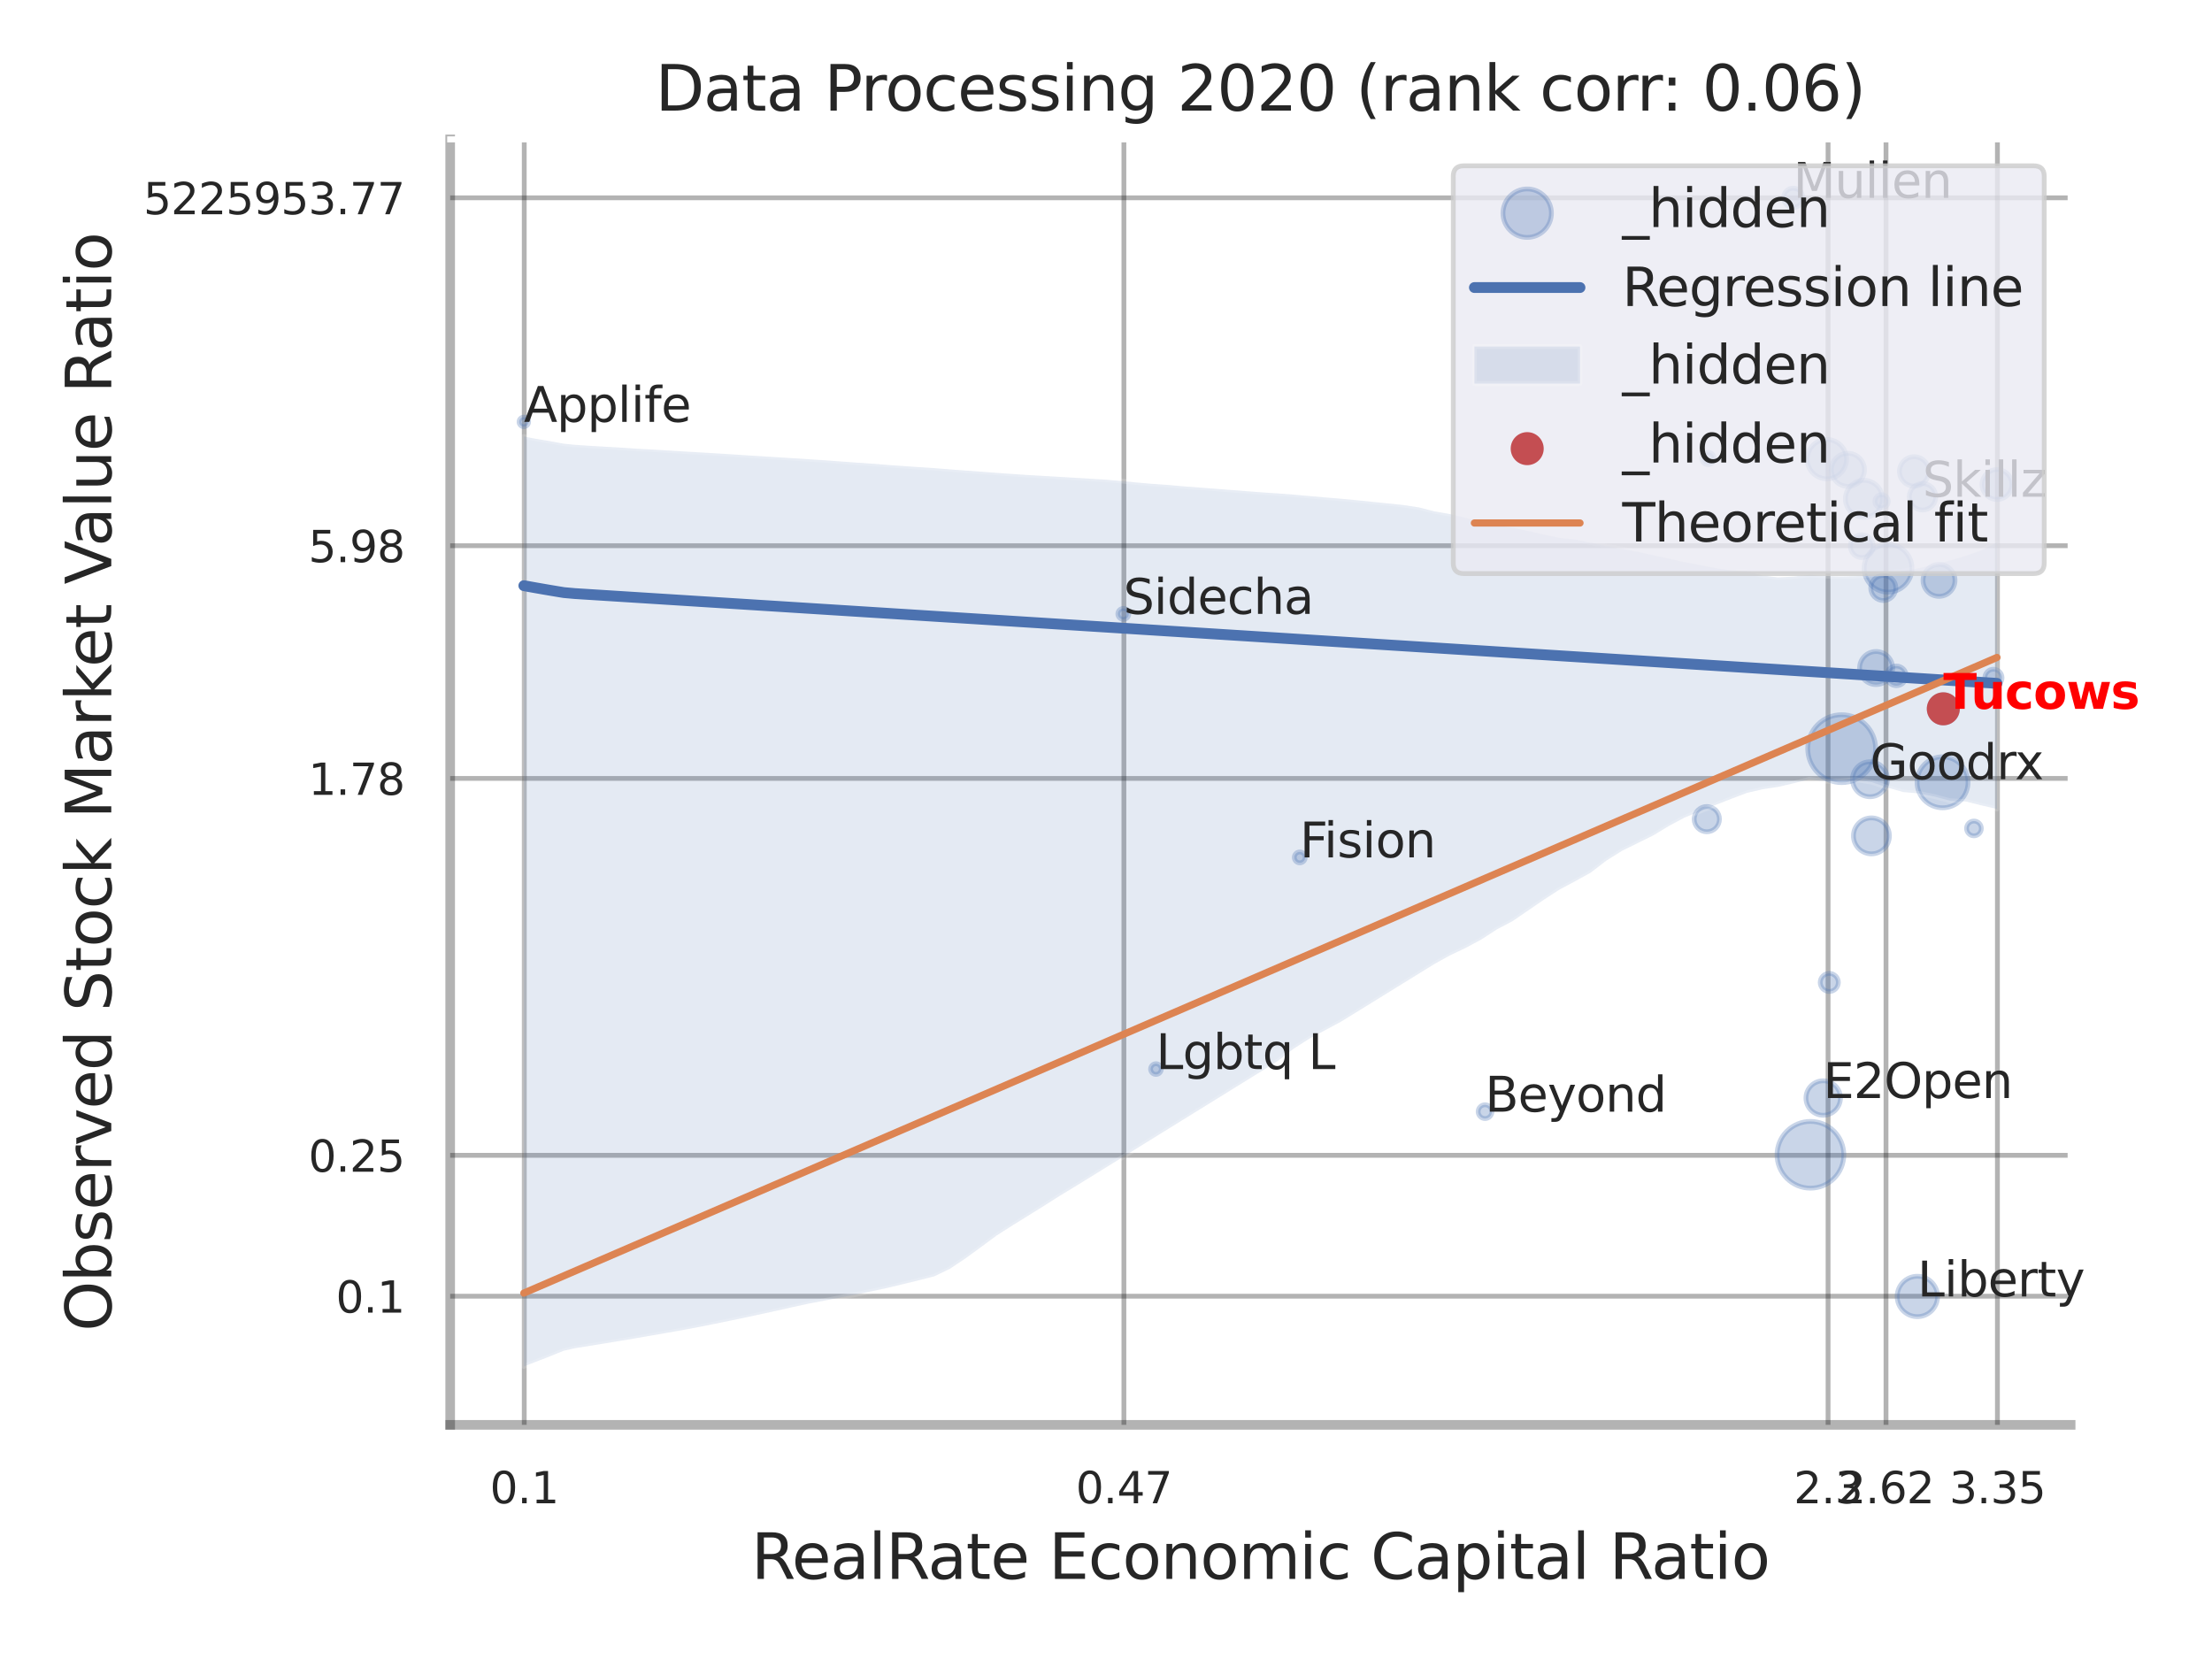 <?xml version="1.0" encoding="utf-8" standalone="no"?>
<!DOCTYPE svg PUBLIC "-//W3C//DTD SVG 1.1//EN"
  "http://www.w3.org/Graphics/SVG/1.1/DTD/svg11.dtd">
<svg xmlns:xlink="http://www.w3.org/1999/xlink" width="460.8pt" height="345.6pt" viewBox="0 0 460.8 345.6" xmlns="http://www.w3.org/2000/svg" version="1.1">
 <defs>
  <style type="text/css">*{stroke-linejoin: round; stroke-linecap: butt}</style>
 </defs>
 <g id="figure_1">
  <g id="patch_1">
   <path d="M 0 345.6 
L 460.8 345.6 
L 460.8 0 
L 0 0 
z
" style="fill: #ffffff"/>
  </g>
  <g id="axes_1">
   <g id="patch_2">
    <path d="M 93.78 296.82 
L 431.353 296.82 
L 431.353 29.04 
L 93.78 29.04 
z
" style="fill: #ffffff"/>
   </g>
   <g id="matplotlib.axis_1">
    <g id="xtick_1">
     <g id="line2d_1">
      <path d="M 109.21 296.82 
L 109.21 29.04 
" clip-path="url(#p8996597c77)" style="fill: none; stroke: #000000; stroke-opacity: 0.3; stroke-linecap: round"/>
     </g>
     <g id="text_1">
      <!-- 0.1 -->
      <g style="fill: #262626" transform="translate(102.053 313.159) scale(0.09 -0.09)">
       <defs>
        <path id="DejaVuSans-30" d="M 2034 4250 
Q 1547 4250 1301 3770 
Q 1056 3291 1056 2328 
Q 1056 1369 1301 889 
Q 1547 409 2034 409 
Q 2525 409 2770 889 
Q 3016 1369 3016 2328 
Q 3016 3291 2770 3770 
Q 2525 4250 2034 4250 
z
M 2034 4750 
Q 2819 4750 3233 4129 
Q 3647 3509 3647 2328 
Q 3647 1150 3233 529 
Q 2819 -91 2034 -91 
Q 1250 -91 836 529 
Q 422 1150 422 2328 
Q 422 3509 836 4129 
Q 1250 4750 2034 4750 
z
" transform="scale(0.016)"/>
        <path id="DejaVuSans-2e" d="M 684 794 
L 1344 794 
L 1344 0 
L 684 0 
L 684 794 
z
" transform="scale(0.016)"/>
        <path id="DejaVuSans-31" d="M 794 531 
L 1825 531 
L 1825 4091 
L 703 3866 
L 703 4441 
L 1819 4666 
L 2450 4666 
L 2450 531 
L 3481 531 
L 3481 0 
L 794 0 
L 794 531 
z
" transform="scale(0.016)"/>
       </defs>
       <use xlink:href="#DejaVuSans-30"/>
       <use xlink:href="#DejaVuSans-2e" transform="translate(63.623 0)"/>
       <use xlink:href="#DejaVuSans-31" transform="translate(95.41 0)"/>
      </g>
     </g>
    </g>
    <g id="xtick_2">
     <g id="line2d_2">
      <path d="M 234.131 296.82 
L 234.131 29.04 
" clip-path="url(#p8996597c77)" style="fill: none; stroke: #000000; stroke-opacity: 0.3; stroke-linecap: round"/>
     </g>
     <g id="text_2">
      <!-- 0.47 -->
      <g style="fill: #262626" transform="translate(224.111 313.159) scale(0.09 -0.09)">
       <defs>
        <path id="DejaVuSans-34" d="M 2419 4116 
L 825 1625 
L 2419 1625 
L 2419 4116 
z
M 2253 4666 
L 3047 4666 
L 3047 1625 
L 3713 1625 
L 3713 1100 
L 3047 1100 
L 3047 0 
L 2419 0 
L 2419 1100 
L 313 1100 
L 313 1709 
L 2253 4666 
z
" transform="scale(0.016)"/>
        <path id="DejaVuSans-37" d="M 525 4666 
L 3525 4666 
L 3525 4397 
L 1831 0 
L 1172 0 
L 2766 4134 
L 525 4134 
L 525 4666 
z
" transform="scale(0.016)"/>
       </defs>
       <use xlink:href="#DejaVuSans-30"/>
       <use xlink:href="#DejaVuSans-2e" transform="translate(63.623 0)"/>
       <use xlink:href="#DejaVuSans-34" transform="translate(95.41 0)"/>
       <use xlink:href="#DejaVuSans-37" transform="translate(159.033 0)"/>
      </g>
     </g>
    </g>
    <g id="xtick_3">
     <g id="line2d_3">
      <path d="M 380.819 296.82 
L 380.819 29.04 
" clip-path="url(#p8996597c77)" style="fill: none; stroke: #000000; stroke-opacity: 0.3; stroke-linecap: round"/>
     </g>
     <g id="text_3">
      <!-- 2.3 -->
      <g style="fill: #262626" transform="translate(373.663 313.159) scale(0.09 -0.09)">
       <defs>
        <path id="DejaVuSans-32" d="M 1228 531 
L 3431 531 
L 3431 0 
L 469 0 
L 469 531 
Q 828 903 1448 1529 
Q 2069 2156 2228 2338 
Q 2531 2678 2651 2914 
Q 2772 3150 2772 3378 
Q 2772 3750 2511 3984 
Q 2250 4219 1831 4219 
Q 1534 4219 1204 4116 
Q 875 4013 500 3803 
L 500 4441 
Q 881 4594 1212 4672 
Q 1544 4750 1819 4750 
Q 2544 4750 2975 4387 
Q 3406 4025 3406 3419 
Q 3406 3131 3298 2873 
Q 3191 2616 2906 2266 
Q 2828 2175 2409 1742 
Q 1991 1309 1228 531 
z
" transform="scale(0.016)"/>
        <path id="DejaVuSans-33" d="M 2597 2516 
Q 3050 2419 3304 2112 
Q 3559 1806 3559 1356 
Q 3559 666 3084 287 
Q 2609 -91 1734 -91 
Q 1441 -91 1130 -33 
Q 819 25 488 141 
L 488 750 
Q 750 597 1062 519 
Q 1375 441 1716 441 
Q 2309 441 2620 675 
Q 2931 909 2931 1356 
Q 2931 1769 2642 2001 
Q 2353 2234 1838 2234 
L 1294 2234 
L 1294 2753 
L 1863 2753 
Q 2328 2753 2575 2939 
Q 2822 3125 2822 3475 
Q 2822 3834 2567 4026 
Q 2313 4219 1838 4219 
Q 1578 4219 1281 4162 
Q 984 4106 628 3988 
L 628 4550 
Q 988 4650 1302 4700 
Q 1616 4750 1894 4750 
Q 2613 4750 3031 4423 
Q 3450 4097 3450 3541 
Q 3450 3153 3228 2886 
Q 3006 2619 2597 2516 
z
" transform="scale(0.016)"/>
       </defs>
       <use xlink:href="#DejaVuSans-32"/>
       <use xlink:href="#DejaVuSans-2e" transform="translate(63.623 0)"/>
       <use xlink:href="#DejaVuSans-33" transform="translate(95.41 0)"/>
      </g>
     </g>
    </g>
    <g id="xtick_4">
     <g id="line2d_4">
      <path d="M 392.889 296.82 
L 392.889 29.04 
" clip-path="url(#p8996597c77)" style="fill: none; stroke: #000000; stroke-opacity: 0.3; stroke-linecap: round"/>
     </g>
     <g id="text_4">
      <!-- 2.62 -->
      <g style="fill: #262626" transform="translate(382.869 313.159) scale(0.09 -0.09)">
       <defs>
        <path id="DejaVuSans-36" d="M 2113 2584 
Q 1688 2584 1439 2293 
Q 1191 2003 1191 1497 
Q 1191 994 1439 701 
Q 1688 409 2113 409 
Q 2538 409 2786 701 
Q 3034 994 3034 1497 
Q 3034 2003 2786 2293 
Q 2538 2584 2113 2584 
z
M 3366 4563 
L 3366 3988 
Q 3128 4100 2886 4159 
Q 2644 4219 2406 4219 
Q 1781 4219 1451 3797 
Q 1122 3375 1075 2522 
Q 1259 2794 1537 2939 
Q 1816 3084 2150 3084 
Q 2853 3084 3261 2657 
Q 3669 2231 3669 1497 
Q 3669 778 3244 343 
Q 2819 -91 2113 -91 
Q 1303 -91 875 529 
Q 447 1150 447 2328 
Q 447 3434 972 4092 
Q 1497 4750 2381 4750 
Q 2619 4750 2861 4703 
Q 3103 4656 3366 4563 
z
" transform="scale(0.016)"/>
       </defs>
       <use xlink:href="#DejaVuSans-32"/>
       <use xlink:href="#DejaVuSans-2e" transform="translate(63.623 0)"/>
       <use xlink:href="#DejaVuSans-36" transform="translate(95.41 0)"/>
       <use xlink:href="#DejaVuSans-32" transform="translate(159.033 0)"/>
      </g>
     </g>
    </g>
    <g id="xtick_5">
     <g id="line2d_5">
      <path d="M 416.099 296.82 
L 416.099 29.04 
" clip-path="url(#p8996597c77)" style="fill: none; stroke: #000000; stroke-opacity: 0.3; stroke-linecap: round"/>
     </g>
     <g id="text_5">
      <!-- 3.35 -->
      <g style="fill: #262626" transform="translate(406.079 313.159) scale(0.09 -0.09)">
       <defs>
        <path id="DejaVuSans-35" d="M 691 4666 
L 3169 4666 
L 3169 4134 
L 1269 4134 
L 1269 2991 
Q 1406 3038 1543 3061 
Q 1681 3084 1819 3084 
Q 2600 3084 3056 2656 
Q 3513 2228 3513 1497 
Q 3513 744 3044 326 
Q 2575 -91 1722 -91 
Q 1428 -91 1123 -41 
Q 819 9 494 109 
L 494 744 
Q 775 591 1075 516 
Q 1375 441 1709 441 
Q 2250 441 2565 725 
Q 2881 1009 2881 1497 
Q 2881 1984 2565 2268 
Q 2250 2553 1709 2553 
Q 1456 2553 1204 2497 
Q 953 2441 691 2322 
L 691 4666 
z
" transform="scale(0.016)"/>
       </defs>
       <use xlink:href="#DejaVuSans-33"/>
       <use xlink:href="#DejaVuSans-2e" transform="translate(63.623 0)"/>
       <use xlink:href="#DejaVuSans-33" transform="translate(95.41 0)"/>
       <use xlink:href="#DejaVuSans-35" transform="translate(159.033 0)"/>
      </g>
     </g>
    </g>
    <g id="xtick_6"/>
    <g id="xtick_7"/>
    <g id="text_6">
     <!-- RealRate Economic Capital Ratio -->
     <g style="fill: #262626" transform="translate(156.513 328.908) scale(0.13 -0.13)">
      <defs>
       <path id="DejaVuSans-52" d="M 2841 2188 
Q 3044 2119 3236 1894 
Q 3428 1669 3622 1275 
L 4263 0 
L 3584 0 
L 2988 1197 
Q 2756 1666 2539 1819 
Q 2322 1972 1947 1972 
L 1259 1972 
L 1259 0 
L 628 0 
L 628 4666 
L 2053 4666 
Q 2853 4666 3247 4331 
Q 3641 3997 3641 3322 
Q 3641 2881 3436 2590 
Q 3231 2300 2841 2188 
z
M 1259 4147 
L 1259 2491 
L 2053 2491 
Q 2509 2491 2742 2702 
Q 2975 2913 2975 3322 
Q 2975 3731 2742 3939 
Q 2509 4147 2053 4147 
L 1259 4147 
z
" transform="scale(0.016)"/>
       <path id="DejaVuSans-65" d="M 3597 1894 
L 3597 1613 
L 953 1613 
Q 991 1019 1311 708 
Q 1631 397 2203 397 
Q 2534 397 2845 478 
Q 3156 559 3463 722 
L 3463 178 
Q 3153 47 2828 -22 
Q 2503 -91 2169 -91 
Q 1331 -91 842 396 
Q 353 884 353 1716 
Q 353 2575 817 3079 
Q 1281 3584 2069 3584 
Q 2775 3584 3186 3129 
Q 3597 2675 3597 1894 
z
M 3022 2063 
Q 3016 2534 2758 2815 
Q 2500 3097 2075 3097 
Q 1594 3097 1305 2825 
Q 1016 2553 972 2059 
L 3022 2063 
z
" transform="scale(0.016)"/>
       <path id="DejaVuSans-61" d="M 2194 1759 
Q 1497 1759 1228 1600 
Q 959 1441 959 1056 
Q 959 750 1161 570 
Q 1363 391 1709 391 
Q 2188 391 2477 730 
Q 2766 1069 2766 1631 
L 2766 1759 
L 2194 1759 
z
M 3341 1997 
L 3341 0 
L 2766 0 
L 2766 531 
Q 2569 213 2275 61 
Q 1981 -91 1556 -91 
Q 1019 -91 701 211 
Q 384 513 384 1019 
Q 384 1609 779 1909 
Q 1175 2209 1959 2209 
L 2766 2209 
L 2766 2266 
Q 2766 2663 2505 2880 
Q 2244 3097 1772 3097 
Q 1472 3097 1187 3025 
Q 903 2953 641 2809 
L 641 3341 
Q 956 3463 1253 3523 
Q 1550 3584 1831 3584 
Q 2591 3584 2966 3190 
Q 3341 2797 3341 1997 
z
" transform="scale(0.016)"/>
       <path id="DejaVuSans-6c" d="M 603 4863 
L 1178 4863 
L 1178 0 
L 603 0 
L 603 4863 
z
" transform="scale(0.016)"/>
       <path id="DejaVuSans-74" d="M 1172 4494 
L 1172 3500 
L 2356 3500 
L 2356 3053 
L 1172 3053 
L 1172 1153 
Q 1172 725 1289 603 
Q 1406 481 1766 481 
L 2356 481 
L 2356 0 
L 1766 0 
Q 1100 0 847 248 
Q 594 497 594 1153 
L 594 3053 
L 172 3053 
L 172 3500 
L 594 3500 
L 594 4494 
L 1172 4494 
z
" transform="scale(0.016)"/>
       <path id="DejaVuSans-20" transform="scale(0.016)"/>
       <path id="DejaVuSans-45" d="M 628 4666 
L 3578 4666 
L 3578 4134 
L 1259 4134 
L 1259 2753 
L 3481 2753 
L 3481 2222 
L 1259 2222 
L 1259 531 
L 3634 531 
L 3634 0 
L 628 0 
L 628 4666 
z
" transform="scale(0.016)"/>
       <path id="DejaVuSans-63" d="M 3122 3366 
L 3122 2828 
Q 2878 2963 2633 3030 
Q 2388 3097 2138 3097 
Q 1578 3097 1268 2742 
Q 959 2388 959 1747 
Q 959 1106 1268 751 
Q 1578 397 2138 397 
Q 2388 397 2633 464 
Q 2878 531 3122 666 
L 3122 134 
Q 2881 22 2623 -34 
Q 2366 -91 2075 -91 
Q 1284 -91 818 406 
Q 353 903 353 1747 
Q 353 2603 823 3093 
Q 1294 3584 2113 3584 
Q 2378 3584 2631 3529 
Q 2884 3475 3122 3366 
z
" transform="scale(0.016)"/>
       <path id="DejaVuSans-6f" d="M 1959 3097 
Q 1497 3097 1228 2736 
Q 959 2375 959 1747 
Q 959 1119 1226 758 
Q 1494 397 1959 397 
Q 2419 397 2687 759 
Q 2956 1122 2956 1747 
Q 2956 2369 2687 2733 
Q 2419 3097 1959 3097 
z
M 1959 3584 
Q 2709 3584 3137 3096 
Q 3566 2609 3566 1747 
Q 3566 888 3137 398 
Q 2709 -91 1959 -91 
Q 1206 -91 779 398 
Q 353 888 353 1747 
Q 353 2609 779 3096 
Q 1206 3584 1959 3584 
z
" transform="scale(0.016)"/>
       <path id="DejaVuSans-6e" d="M 3513 2113 
L 3513 0 
L 2938 0 
L 2938 2094 
Q 2938 2591 2744 2837 
Q 2550 3084 2163 3084 
Q 1697 3084 1428 2787 
Q 1159 2491 1159 1978 
L 1159 0 
L 581 0 
L 581 3500 
L 1159 3500 
L 1159 2956 
Q 1366 3272 1645 3428 
Q 1925 3584 2291 3584 
Q 2894 3584 3203 3211 
Q 3513 2838 3513 2113 
z
" transform="scale(0.016)"/>
       <path id="DejaVuSans-6d" d="M 3328 2828 
Q 3544 3216 3844 3400 
Q 4144 3584 4550 3584 
Q 5097 3584 5394 3201 
Q 5691 2819 5691 2113 
L 5691 0 
L 5113 0 
L 5113 2094 
Q 5113 2597 4934 2840 
Q 4756 3084 4391 3084 
Q 3944 3084 3684 2787 
Q 3425 2491 3425 1978 
L 3425 0 
L 2847 0 
L 2847 2094 
Q 2847 2600 2669 2842 
Q 2491 3084 2119 3084 
Q 1678 3084 1418 2786 
Q 1159 2488 1159 1978 
L 1159 0 
L 581 0 
L 581 3500 
L 1159 3500 
L 1159 2956 
Q 1356 3278 1631 3431 
Q 1906 3584 2284 3584 
Q 2666 3584 2933 3390 
Q 3200 3197 3328 2828 
z
" transform="scale(0.016)"/>
       <path id="DejaVuSans-69" d="M 603 3500 
L 1178 3500 
L 1178 0 
L 603 0 
L 603 3500 
z
M 603 4863 
L 1178 4863 
L 1178 4134 
L 603 4134 
L 603 4863 
z
" transform="scale(0.016)"/>
       <path id="DejaVuSans-43" d="M 4122 4306 
L 4122 3641 
Q 3803 3938 3442 4084 
Q 3081 4231 2675 4231 
Q 1875 4231 1450 3742 
Q 1025 3253 1025 2328 
Q 1025 1406 1450 917 
Q 1875 428 2675 428 
Q 3081 428 3442 575 
Q 3803 722 4122 1019 
L 4122 359 
Q 3791 134 3420 21 
Q 3050 -91 2638 -91 
Q 1578 -91 968 557 
Q 359 1206 359 2328 
Q 359 3453 968 4101 
Q 1578 4750 2638 4750 
Q 3056 4750 3426 4639 
Q 3797 4528 4122 4306 
z
" transform="scale(0.016)"/>
       <path id="DejaVuSans-70" d="M 1159 525 
L 1159 -1331 
L 581 -1331 
L 581 3500 
L 1159 3500 
L 1159 2969 
Q 1341 3281 1617 3432 
Q 1894 3584 2278 3584 
Q 2916 3584 3314 3078 
Q 3713 2572 3713 1747 
Q 3713 922 3314 415 
Q 2916 -91 2278 -91 
Q 1894 -91 1617 61 
Q 1341 213 1159 525 
z
M 3116 1747 
Q 3116 2381 2855 2742 
Q 2594 3103 2138 3103 
Q 1681 3103 1420 2742 
Q 1159 2381 1159 1747 
Q 1159 1113 1420 752 
Q 1681 391 2138 391 
Q 2594 391 2855 752 
Q 3116 1113 3116 1747 
z
" transform="scale(0.016)"/>
      </defs>
      <use xlink:href="#DejaVuSans-52"/>
      <use xlink:href="#DejaVuSans-65" transform="translate(64.982 0)"/>
      <use xlink:href="#DejaVuSans-61" transform="translate(126.506 0)"/>
      <use xlink:href="#DejaVuSans-6c" transform="translate(187.785 0)"/>
      <use xlink:href="#DejaVuSans-52" transform="translate(215.568 0)"/>
      <use xlink:href="#DejaVuSans-61" transform="translate(282.801 0)"/>
      <use xlink:href="#DejaVuSans-74" transform="translate(344.08 0)"/>
      <use xlink:href="#DejaVuSans-65" transform="translate(383.289 0)"/>
      <use xlink:href="#DejaVuSans-20" transform="translate(444.812 0)"/>
      <use xlink:href="#DejaVuSans-45" transform="translate(476.6 0)"/>
      <use xlink:href="#DejaVuSans-63" transform="translate(539.783 0)"/>
      <use xlink:href="#DejaVuSans-6f" transform="translate(594.764 0)"/>
      <use xlink:href="#DejaVuSans-6e" transform="translate(655.945 0)"/>
      <use xlink:href="#DejaVuSans-6f" transform="translate(719.324 0)"/>
      <use xlink:href="#DejaVuSans-6d" transform="translate(780.506 0)"/>
      <use xlink:href="#DejaVuSans-69" transform="translate(877.918 0)"/>
      <use xlink:href="#DejaVuSans-63" transform="translate(905.701 0)"/>
      <use xlink:href="#DejaVuSans-20" transform="translate(960.682 0)"/>
      <use xlink:href="#DejaVuSans-43" transform="translate(992.469 0)"/>
      <use xlink:href="#DejaVuSans-61" transform="translate(1062.293 0)"/>
      <use xlink:href="#DejaVuSans-70" transform="translate(1123.572 0)"/>
      <use xlink:href="#DejaVuSans-69" transform="translate(1187.049 0)"/>
      <use xlink:href="#DejaVuSans-74" transform="translate(1214.832 0)"/>
      <use xlink:href="#DejaVuSans-61" transform="translate(1254.041 0)"/>
      <use xlink:href="#DejaVuSans-6c" transform="translate(1315.32 0)"/>
      <use xlink:href="#DejaVuSans-20" transform="translate(1343.104 0)"/>
      <use xlink:href="#DejaVuSans-52" transform="translate(1374.891 0)"/>
      <use xlink:href="#DejaVuSans-61" transform="translate(1442.123 0)"/>
      <use xlink:href="#DejaVuSans-74" transform="translate(1503.402 0)"/>
      <use xlink:href="#DejaVuSans-69" transform="translate(1542.611 0)"/>
      <use xlink:href="#DejaVuSans-6f" transform="translate(1570.395 0)"/>
     </g>
    </g>
   </g>
   <g id="matplotlib.axis_2">
    <g id="ytick_1">
     <g id="line2d_6">
      <path d="M 93.78 270.024 
L 431.353 270.024 
" clip-path="url(#p8996597c77)" style="fill: none; stroke: #000000; stroke-opacity: 0.3; stroke-linecap: round"/>
     </g>
     <g id="text_7">
      <!-- 0.1 -->
      <g style="fill: #262626" transform="translate(69.967 273.443) scale(0.09 -0.09)">
       <use xlink:href="#DejaVuSans-30"/>
       <use xlink:href="#DejaVuSans-2e" transform="translate(63.623 0)"/>
       <use xlink:href="#DejaVuSans-31" transform="translate(95.41 0)"/>
      </g>
     </g>
    </g>
    <g id="ytick_2">
     <g id="line2d_7">
      <path d="M 93.78 240.674 
L 431.353 240.674 
" clip-path="url(#p8996597c77)" style="fill: none; stroke: #000000; stroke-opacity: 0.3; stroke-linecap: round"/>
     </g>
     <g id="text_8">
      <!-- 0.25 -->
      <g style="fill: #262626" transform="translate(64.241 244.094) scale(0.09 -0.09)">
       <use xlink:href="#DejaVuSans-30"/>
       <use xlink:href="#DejaVuSans-2e" transform="translate(63.623 0)"/>
       <use xlink:href="#DejaVuSans-32" transform="translate(95.41 0)"/>
       <use xlink:href="#DejaVuSans-35" transform="translate(159.033 0)"/>
      </g>
     </g>
    </g>
    <g id="ytick_3">
     <g id="line2d_8">
      <path d="M 93.78 162.158 
L 431.353 162.158 
" clip-path="url(#p8996597c77)" style="fill: none; stroke: #000000; stroke-opacity: 0.3; stroke-linecap: round"/>
     </g>
     <g id="text_9">
      <!-- 1.78 -->
      <g style="fill: #262626" transform="translate(64.241 165.577) scale(0.09 -0.09)">
       <defs>
        <path id="DejaVuSans-38" d="M 2034 2216 
Q 1584 2216 1326 1975 
Q 1069 1734 1069 1313 
Q 1069 891 1326 650 
Q 1584 409 2034 409 
Q 2484 409 2743 651 
Q 3003 894 3003 1313 
Q 3003 1734 2745 1975 
Q 2488 2216 2034 2216 
z
M 1403 2484 
Q 997 2584 770 2862 
Q 544 3141 544 3541 
Q 544 4100 942 4425 
Q 1341 4750 2034 4750 
Q 2731 4750 3128 4425 
Q 3525 4100 3525 3541 
Q 3525 3141 3298 2862 
Q 3072 2584 2669 2484 
Q 3125 2378 3379 2068 
Q 3634 1759 3634 1313 
Q 3634 634 3220 271 
Q 2806 -91 2034 -91 
Q 1263 -91 848 271 
Q 434 634 434 1313 
Q 434 1759 690 2068 
Q 947 2378 1403 2484 
z
M 1172 3481 
Q 1172 3119 1398 2916 
Q 1625 2713 2034 2713 
Q 2441 2713 2670 2916 
Q 2900 3119 2900 3481 
Q 2900 3844 2670 4047 
Q 2441 4250 2034 4250 
Q 1625 4250 1398 4047 
Q 1172 3844 1172 3481 
z
" transform="scale(0.016)"/>
       </defs>
       <use xlink:href="#DejaVuSans-31"/>
       <use xlink:href="#DejaVuSans-2e" transform="translate(63.623 0)"/>
       <use xlink:href="#DejaVuSans-37" transform="translate(95.41 0)"/>
       <use xlink:href="#DejaVuSans-38" transform="translate(159.033 0)"/>
      </g>
     </g>
    </g>
    <g id="ytick_4">
     <g id="line2d_9">
      <path d="M 93.78 113.686 
L 431.353 113.686 
" clip-path="url(#p8996597c77)" style="fill: none; stroke: #000000; stroke-opacity: 0.3; stroke-linecap: round"/>
     </g>
     <g id="text_10">
      <!-- 5.98 -->
      <g style="fill: #262626" transform="translate(64.241 117.106) scale(0.09 -0.09)">
       <defs>
        <path id="DejaVuSans-39" d="M 703 97 
L 703 672 
Q 941 559 1184 500 
Q 1428 441 1663 441 
Q 2288 441 2617 861 
Q 2947 1281 2994 2138 
Q 2813 1869 2534 1725 
Q 2256 1581 1919 1581 
Q 1219 1581 811 2004 
Q 403 2428 403 3163 
Q 403 3881 828 4315 
Q 1253 4750 1959 4750 
Q 2769 4750 3195 4129 
Q 3622 3509 3622 2328 
Q 3622 1225 3098 567 
Q 2575 -91 1691 -91 
Q 1453 -91 1209 -44 
Q 966 3 703 97 
z
M 1959 2075 
Q 2384 2075 2632 2365 
Q 2881 2656 2881 3163 
Q 2881 3666 2632 3958 
Q 2384 4250 1959 4250 
Q 1534 4250 1286 3958 
Q 1038 3666 1038 3163 
Q 1038 2656 1286 2365 
Q 1534 2075 1959 2075 
z
" transform="scale(0.016)"/>
       </defs>
       <use xlink:href="#DejaVuSans-35"/>
       <use xlink:href="#DejaVuSans-2e" transform="translate(63.623 0)"/>
       <use xlink:href="#DejaVuSans-39" transform="translate(95.41 0)"/>
       <use xlink:href="#DejaVuSans-38" transform="translate(159.033 0)"/>
      </g>
     </g>
    </g>
    <g id="ytick_5">
     <g id="line2d_10">
      <path d="M 93.78 41.21 
L 431.353 41.21 
" clip-path="url(#p8996597c77)" style="fill: none; stroke: #000000; stroke-opacity: 0.3; stroke-linecap: round"/>
     </g>
     <g id="text_11">
      <!-- 5225953.77 -->
      <g style="fill: #262626" transform="translate(29.883 44.629) scale(0.09 -0.09)">
       <use xlink:href="#DejaVuSans-35"/>
       <use xlink:href="#DejaVuSans-32" transform="translate(63.623 0)"/>
       <use xlink:href="#DejaVuSans-32" transform="translate(127.246 0)"/>
       <use xlink:href="#DejaVuSans-35" transform="translate(190.869 0)"/>
       <use xlink:href="#DejaVuSans-39" transform="translate(254.492 0)"/>
       <use xlink:href="#DejaVuSans-35" transform="translate(318.115 0)"/>
       <use xlink:href="#DejaVuSans-33" transform="translate(381.738 0)"/>
       <use xlink:href="#DejaVuSans-2e" transform="translate(445.361 0)"/>
       <use xlink:href="#DejaVuSans-37" transform="translate(477.148 0)"/>
       <use xlink:href="#DejaVuSans-37" transform="translate(540.771 0)"/>
      </g>
     </g>
    </g>
    <g id="ytick_6"/>
    <g id="ytick_7"/>
    <g id="ytick_8"/>
    <g id="ytick_9"/>
    <g id="text_12">
     <!-- Observed Stock Market Value Ratio -->
     <g style="fill: #262626" transform="translate(23.18 277.332) rotate(-90) scale(0.13 -0.13)">
      <defs>
       <path id="DejaVuSans-4f" d="M 2522 4238 
Q 1834 4238 1429 3725 
Q 1025 3213 1025 2328 
Q 1025 1447 1429 934 
Q 1834 422 2522 422 
Q 3209 422 3611 934 
Q 4013 1447 4013 2328 
Q 4013 3213 3611 3725 
Q 3209 4238 2522 4238 
z
M 2522 4750 
Q 3503 4750 4090 4092 
Q 4678 3434 4678 2328 
Q 4678 1225 4090 567 
Q 3503 -91 2522 -91 
Q 1538 -91 948 565 
Q 359 1222 359 2328 
Q 359 3434 948 4092 
Q 1538 4750 2522 4750 
z
" transform="scale(0.016)"/>
       <path id="DejaVuSans-62" d="M 3116 1747 
Q 3116 2381 2855 2742 
Q 2594 3103 2138 3103 
Q 1681 3103 1420 2742 
Q 1159 2381 1159 1747 
Q 1159 1113 1420 752 
Q 1681 391 2138 391 
Q 2594 391 2855 752 
Q 3116 1113 3116 1747 
z
M 1159 2969 
Q 1341 3281 1617 3432 
Q 1894 3584 2278 3584 
Q 2916 3584 3314 3078 
Q 3713 2572 3713 1747 
Q 3713 922 3314 415 
Q 2916 -91 2278 -91 
Q 1894 -91 1617 61 
Q 1341 213 1159 525 
L 1159 0 
L 581 0 
L 581 4863 
L 1159 4863 
L 1159 2969 
z
" transform="scale(0.016)"/>
       <path id="DejaVuSans-73" d="M 2834 3397 
L 2834 2853 
Q 2591 2978 2328 3040 
Q 2066 3103 1784 3103 
Q 1356 3103 1142 2972 
Q 928 2841 928 2578 
Q 928 2378 1081 2264 
Q 1234 2150 1697 2047 
L 1894 2003 
Q 2506 1872 2764 1633 
Q 3022 1394 3022 966 
Q 3022 478 2636 193 
Q 2250 -91 1575 -91 
Q 1294 -91 989 -36 
Q 684 19 347 128 
L 347 722 
Q 666 556 975 473 
Q 1284 391 1588 391 
Q 1994 391 2212 530 
Q 2431 669 2431 922 
Q 2431 1156 2273 1281 
Q 2116 1406 1581 1522 
L 1381 1569 
Q 847 1681 609 1914 
Q 372 2147 372 2553 
Q 372 3047 722 3315 
Q 1072 3584 1716 3584 
Q 2034 3584 2315 3537 
Q 2597 3491 2834 3397 
z
" transform="scale(0.016)"/>
       <path id="DejaVuSans-72" d="M 2631 2963 
Q 2534 3019 2420 3045 
Q 2306 3072 2169 3072 
Q 1681 3072 1420 2755 
Q 1159 2438 1159 1844 
L 1159 0 
L 581 0 
L 581 3500 
L 1159 3500 
L 1159 2956 
Q 1341 3275 1631 3429 
Q 1922 3584 2338 3584 
Q 2397 3584 2469 3576 
Q 2541 3569 2628 3553 
L 2631 2963 
z
" transform="scale(0.016)"/>
       <path id="DejaVuSans-76" d="M 191 3500 
L 800 3500 
L 1894 563 
L 2988 3500 
L 3597 3500 
L 2284 0 
L 1503 0 
L 191 3500 
z
" transform="scale(0.016)"/>
       <path id="DejaVuSans-64" d="M 2906 2969 
L 2906 4863 
L 3481 4863 
L 3481 0 
L 2906 0 
L 2906 525 
Q 2725 213 2448 61 
Q 2172 -91 1784 -91 
Q 1150 -91 751 415 
Q 353 922 353 1747 
Q 353 2572 751 3078 
Q 1150 3584 1784 3584 
Q 2172 3584 2448 3432 
Q 2725 3281 2906 2969 
z
M 947 1747 
Q 947 1113 1208 752 
Q 1469 391 1925 391 
Q 2381 391 2643 752 
Q 2906 1113 2906 1747 
Q 2906 2381 2643 2742 
Q 2381 3103 1925 3103 
Q 1469 3103 1208 2742 
Q 947 2381 947 1747 
z
" transform="scale(0.016)"/>
       <path id="DejaVuSans-53" d="M 3425 4513 
L 3425 3897 
Q 3066 4069 2747 4153 
Q 2428 4238 2131 4238 
Q 1616 4238 1336 4038 
Q 1056 3838 1056 3469 
Q 1056 3159 1242 3001 
Q 1428 2844 1947 2747 
L 2328 2669 
Q 3034 2534 3370 2195 
Q 3706 1856 3706 1288 
Q 3706 609 3251 259 
Q 2797 -91 1919 -91 
Q 1588 -91 1214 -16 
Q 841 59 441 206 
L 441 856 
Q 825 641 1194 531 
Q 1563 422 1919 422 
Q 2459 422 2753 634 
Q 3047 847 3047 1241 
Q 3047 1584 2836 1778 
Q 2625 1972 2144 2069 
L 1759 2144 
Q 1053 2284 737 2584 
Q 422 2884 422 3419 
Q 422 4038 858 4394 
Q 1294 4750 2059 4750 
Q 2388 4750 2728 4690 
Q 3069 4631 3425 4513 
z
" transform="scale(0.016)"/>
       <path id="DejaVuSans-6b" d="M 581 4863 
L 1159 4863 
L 1159 1991 
L 2875 3500 
L 3609 3500 
L 1753 1863 
L 3688 0 
L 2938 0 
L 1159 1709 
L 1159 0 
L 581 0 
L 581 4863 
z
" transform="scale(0.016)"/>
       <path id="DejaVuSans-4d" d="M 628 4666 
L 1569 4666 
L 2759 1491 
L 3956 4666 
L 4897 4666 
L 4897 0 
L 4281 0 
L 4281 4097 
L 3078 897 
L 2444 897 
L 1241 4097 
L 1241 0 
L 628 0 
L 628 4666 
z
" transform="scale(0.016)"/>
       <path id="DejaVuSans-56" d="M 1831 0 
L 50 4666 
L 709 4666 
L 2188 738 
L 3669 4666 
L 4325 4666 
L 2547 0 
L 1831 0 
z
" transform="scale(0.016)"/>
       <path id="DejaVuSans-75" d="M 544 1381 
L 544 3500 
L 1119 3500 
L 1119 1403 
Q 1119 906 1312 657 
Q 1506 409 1894 409 
Q 2359 409 2629 706 
Q 2900 1003 2900 1516 
L 2900 3500 
L 3475 3500 
L 3475 0 
L 2900 0 
L 2900 538 
Q 2691 219 2414 64 
Q 2138 -91 1772 -91 
Q 1169 -91 856 284 
Q 544 659 544 1381 
z
M 1991 3584 
L 1991 3584 
z
" transform="scale(0.016)"/>
      </defs>
      <use xlink:href="#DejaVuSans-4f"/>
      <use xlink:href="#DejaVuSans-62" transform="translate(78.711 0)"/>
      <use xlink:href="#DejaVuSans-73" transform="translate(142.188 0)"/>
      <use xlink:href="#DejaVuSans-65" transform="translate(194.287 0)"/>
      <use xlink:href="#DejaVuSans-72" transform="translate(255.811 0)"/>
      <use xlink:href="#DejaVuSans-76" transform="translate(296.924 0)"/>
      <use xlink:href="#DejaVuSans-65" transform="translate(356.104 0)"/>
      <use xlink:href="#DejaVuSans-64" transform="translate(417.627 0)"/>
      <use xlink:href="#DejaVuSans-20" transform="translate(481.104 0)"/>
      <use xlink:href="#DejaVuSans-53" transform="translate(512.891 0)"/>
      <use xlink:href="#DejaVuSans-74" transform="translate(576.367 0)"/>
      <use xlink:href="#DejaVuSans-6f" transform="translate(615.576 0)"/>
      <use xlink:href="#DejaVuSans-63" transform="translate(676.758 0)"/>
      <use xlink:href="#DejaVuSans-6b" transform="translate(731.738 0)"/>
      <use xlink:href="#DejaVuSans-20" transform="translate(789.648 0)"/>
      <use xlink:href="#DejaVuSans-4d" transform="translate(821.436 0)"/>
      <use xlink:href="#DejaVuSans-61" transform="translate(907.715 0)"/>
      <use xlink:href="#DejaVuSans-72" transform="translate(968.994 0)"/>
      <use xlink:href="#DejaVuSans-6b" transform="translate(1010.107 0)"/>
      <use xlink:href="#DejaVuSans-65" transform="translate(1064.393 0)"/>
      <use xlink:href="#DejaVuSans-74" transform="translate(1125.916 0)"/>
      <use xlink:href="#DejaVuSans-20" transform="translate(1165.125 0)"/>
      <use xlink:href="#DejaVuSans-56" transform="translate(1196.912 0)"/>
      <use xlink:href="#DejaVuSans-61" transform="translate(1257.57 0)"/>
      <use xlink:href="#DejaVuSans-6c" transform="translate(1318.85 0)"/>
      <use xlink:href="#DejaVuSans-75" transform="translate(1346.633 0)"/>
      <use xlink:href="#DejaVuSans-65" transform="translate(1410.012 0)"/>
      <use xlink:href="#DejaVuSans-20" transform="translate(1471.535 0)"/>
      <use xlink:href="#DejaVuSans-52" transform="translate(1503.322 0)"/>
      <use xlink:href="#DejaVuSans-61" transform="translate(1570.555 0)"/>
      <use xlink:href="#DejaVuSans-74" transform="translate(1631.834 0)"/>
      <use xlink:href="#DejaVuSans-69" transform="translate(1671.043 0)"/>
      <use xlink:href="#DejaVuSans-6f" transform="translate(1698.826 0)"/>
     </g>
    </g>
   </g>
   <g id="PathCollection_1">
    <path d="M 383.656 163.029 
C 385.532 163.029 387.33 162.284 388.656 160.958 
C 389.982 159.632 390.728 157.833 390.728 155.958 
C 390.728 154.082 389.982 152.284 388.656 150.958 
C 387.33 149.632 385.532 148.887 383.656 148.887 
C 381.781 148.887 379.982 149.632 378.656 150.958 
C 377.33 152.284 376.585 154.082 376.585 155.958 
C 376.585 157.833 377.33 159.632 378.656 160.958 
C 379.982 162.284 381.781 163.029 383.656 163.029 
z
" clip-path="url(#p8996597c77)" style="fill: #4c72b0; fill-opacity: 0.3; stroke: #4c72b0; stroke-opacity: 0.3"/>
    <path d="M 415.268 142.986 
C 415.742 142.986 416.197 142.798 416.532 142.463 
C 416.867 142.127 417.056 141.673 417.056 141.198 
C 417.056 140.724 416.867 140.269 416.532 139.934 
C 416.197 139.599 415.742 139.41 415.268 139.41 
C 414.794 139.41 414.339 139.599 414.004 139.934 
C 413.668 140.269 413.48 140.724 413.48 141.198 
C 413.48 141.673 413.668 142.127 414.004 142.463 
C 414.339 142.798 414.794 142.986 415.268 142.986 
z
" clip-path="url(#p8996597c77)" style="fill: #4c72b0; fill-opacity: 0.3; stroke: #4c72b0; stroke-opacity: 0.3"/>
    <path d="M 395.048 142.842 
C 395.592 142.842 396.113 142.626 396.497 142.242 
C 396.881 141.857 397.097 141.336 397.097 140.793 
C 397.097 140.249 396.881 139.728 396.497 139.343 
C 396.113 138.959 395.592 138.743 395.048 138.743 
C 394.505 138.743 393.983 138.959 393.599 139.343 
C 393.215 139.728 392.999 140.249 392.999 140.793 
C 392.999 141.336 393.215 141.857 393.599 142.242 
C 393.983 142.626 394.505 142.842 395.048 142.842 
z
" clip-path="url(#p8996597c77)" style="fill: #4c72b0; fill-opacity: 0.3; stroke: #4c72b0; stroke-opacity: 0.3"/>
    <path d="M 404.826 150.601 
C 405.606 150.601 406.354 150.291 406.905 149.74 
C 407.457 149.188 407.766 148.44 407.766 147.661 
C 407.766 146.881 407.457 146.133 406.905 145.582 
C 406.354 145.03 405.606 144.72 404.826 144.72 
C 404.046 144.72 403.298 145.03 402.747 145.582 
C 402.196 146.133 401.886 146.881 401.886 147.661 
C 401.886 148.44 402.196 149.188 402.747 149.74 
C 403.298 150.291 404.046 150.601 404.826 150.601 
z
" clip-path="url(#p8996597c77)" style="fill: #4c72b0; fill-opacity: 0.3; stroke: #4c72b0; stroke-opacity: 0.3"/>
    <path d="M 389.854 177.876 
C 390.847 177.876 391.801 177.481 392.503 176.779 
C 393.206 176.076 393.601 175.123 393.601 174.129 
C 393.601 173.135 393.206 172.182 392.503 171.479 
C 391.801 170.777 390.847 170.382 389.854 170.382 
C 388.86 170.382 387.907 170.777 387.204 171.479 
C 386.501 172.182 386.106 173.135 386.106 174.129 
C 386.106 175.123 386.501 176.076 387.204 176.779 
C 387.907 177.481 388.86 177.876 389.854 177.876 
z
" clip-path="url(#p8996597c77)" style="fill: #4c72b0; fill-opacity: 0.3; stroke: #4c72b0; stroke-opacity: 0.3"/>
    <path d="M 388.291 107.783 
C 389.315 107.783 390.297 107.376 391.022 106.652 
C 391.746 105.928 392.153 104.945 392.153 103.921 
C 392.153 102.897 391.746 101.915 391.022 101.191 
C 390.297 100.467 389.315 100.06 388.291 100.06 
C 387.267 100.06 386.285 100.467 385.561 101.191 
C 384.836 101.915 384.43 102.897 384.43 103.921 
C 384.43 104.945 384.836 105.928 385.561 106.652 
C 386.285 107.376 387.267 107.783 388.291 107.783 
z
" clip-path="url(#p8996597c77)" style="fill: #4c72b0; fill-opacity: 0.3; stroke: #4c72b0; stroke-opacity: 0.3"/>
    <path d="M 234.01 129.027 
C 234.312 129.027 234.602 128.907 234.816 128.693 
C 235.03 128.48 235.15 128.19 235.15 127.887 
C 235.15 127.585 235.03 127.295 234.816 127.082 
C 234.602 126.868 234.312 126.748 234.01 126.748 
C 233.708 126.748 233.418 126.868 233.204 127.082 
C 232.99 127.295 232.87 127.585 232.87 127.887 
C 232.87 128.19 232.99 128.48 233.204 128.693 
C 233.418 128.907 233.708 129.027 234.01 129.027 
z
" clip-path="url(#p8996597c77)" style="fill: #4c72b0; fill-opacity: 0.3; stroke: #4c72b0; stroke-opacity: 0.3"/>
    <path d="M 411.212 174.116 
C 411.62 174.116 412.011 173.954 412.3 173.665 
C 412.589 173.377 412.751 172.985 412.751 172.577 
C 412.751 172.169 412.589 171.777 412.3 171.489 
C 412.011 171.2 411.62 171.038 411.212 171.038 
C 410.803 171.038 410.412 171.2 410.123 171.489 
C 409.835 171.777 409.672 172.169 409.672 172.577 
C 409.672 172.985 409.835 173.377 410.123 173.665 
C 410.412 173.954 410.803 174.116 411.212 174.116 
z
" clip-path="url(#p8996597c77)" style="fill: #4c72b0; fill-opacity: 0.3; stroke: #4c72b0; stroke-opacity: 0.3"/>
    <path d="M 384.95 101.324 
C 385.865 101.324 386.742 100.96 387.389 100.313 
C 388.036 99.666 388.4 98.789 388.4 97.874 
C 388.4 96.959 388.036 96.081 387.389 95.434 
C 386.742 94.787 385.865 94.424 384.95 94.424 
C 384.035 94.424 383.157 94.787 382.51 95.434 
C 381.863 96.081 381.5 96.959 381.5 97.874 
C 381.5 98.789 381.863 99.666 382.51 100.313 
C 383.157 100.96 384.035 101.324 384.95 101.324 
z
" clip-path="url(#p8996597c77)" style="fill: #4c72b0; fill-opacity: 0.3; stroke: #4c72b0; stroke-opacity: 0.3"/>
    <path d="M 392.327 125.098 
C 393.021 125.098 393.687 124.822 394.179 124.331 
C 394.67 123.84 394.946 123.174 394.946 122.479 
C 394.946 121.785 394.67 121.118 394.179 120.627 
C 393.687 120.136 393.021 119.86 392.327 119.86 
C 391.632 119.86 390.966 120.136 390.475 120.627 
C 389.984 121.118 389.708 121.785 389.708 122.479 
C 389.708 123.174 389.984 123.84 390.475 124.331 
C 390.966 124.822 391.632 125.098 392.327 125.098 
z
" clip-path="url(#p8996597c77)" style="fill: #4c72b0; fill-opacity: 0.3; stroke: #4c72b0; stroke-opacity: 0.3"/>
    <path d="M 380.567 99.756 
C 381.655 99.756 382.699 99.324 383.469 98.554 
C 384.238 97.785 384.671 96.741 384.671 95.652 
C 384.671 94.564 384.238 93.52 383.469 92.75 
C 382.699 91.981 381.655 91.548 380.567 91.548 
C 379.478 91.548 378.434 91.981 377.665 92.75 
C 376.895 93.52 376.463 94.564 376.463 95.652 
C 376.463 96.741 376.895 97.785 377.665 98.554 
C 378.434 99.324 379.478 99.756 380.567 99.756 
z
" clip-path="url(#p8996597c77)" style="fill: #4c72b0; fill-opacity: 0.3; stroke: #4c72b0; stroke-opacity: 0.3"/>
    <path d="M 309.363 233.013 
C 309.744 233.013 310.109 232.862 310.379 232.592 
C 310.648 232.323 310.799 231.958 310.799 231.577 
C 310.799 231.196 310.648 230.831 310.379 230.562 
C 310.109 230.293 309.744 230.142 309.363 230.142 
C 308.983 230.142 308.617 230.293 308.348 230.562 
C 308.079 230.831 307.928 231.196 307.928 231.577 
C 307.928 231.958 308.079 232.323 308.348 232.592 
C 308.617 232.862 308.983 233.013 309.363 233.013 
z
" clip-path="url(#p8996597c77)" style="fill: #4c72b0; fill-opacity: 0.3; stroke: #4c72b0; stroke-opacity: 0.3"/>
    <path d="M 381.073 206.547 
C 381.573 206.547 382.053 206.348 382.407 205.994 
C 382.761 205.641 382.96 205.16 382.96 204.66 
C 382.96 204.159 382.761 203.679 382.407 203.325 
C 382.053 202.971 381.573 202.772 381.073 202.772 
C 380.572 202.772 380.092 202.971 379.738 203.325 
C 379.384 203.679 379.185 204.159 379.185 204.66 
C 379.185 205.16 379.384 205.641 379.738 205.994 
C 380.092 206.348 380.572 206.547 381.073 206.547 
z
" clip-path="url(#p8996597c77)" style="fill: #4c72b0; fill-opacity: 0.3; stroke: #4c72b0; stroke-opacity: 0.3"/>
    <path d="M 393.313 123.353 
C 394.635 123.353 395.903 122.828 396.838 121.893 
C 397.773 120.958 398.298 119.69 398.298 118.368 
C 398.298 117.046 397.773 115.777 396.838 114.842 
C 395.903 113.908 394.635 113.382 393.313 113.382 
C 391.991 113.382 390.722 113.908 389.788 114.842 
C 388.853 115.777 388.327 117.046 388.327 118.368 
C 388.327 119.69 388.853 120.958 389.788 121.893 
C 390.722 122.828 391.991 123.353 393.313 123.353 
z
" clip-path="url(#p8996597c77)" style="fill: #4c72b0; fill-opacity: 0.3; stroke: #4c72b0; stroke-opacity: 0.3"/>
    <path d="M 355.814 96.797 
C 356.155 96.797 356.481 96.662 356.722 96.421 
C 356.963 96.181 357.098 95.854 357.098 95.514 
C 357.098 95.173 356.963 94.847 356.722 94.606 
C 356.481 94.366 356.155 94.23 355.814 94.23 
C 355.474 94.23 355.148 94.366 354.907 94.606 
C 354.666 94.847 354.531 95.173 354.531 95.514 
C 354.531 95.854 354.666 96.181 354.907 96.421 
C 355.148 96.662 355.474 96.797 355.814 96.797 
z
" clip-path="url(#p8996597c77)" style="fill: #4c72b0; fill-opacity: 0.3; stroke: #4c72b0; stroke-opacity: 0.3"/>
    <path d="M 270.767 179.751 
C 271.069 179.751 271.358 179.631 271.572 179.417 
C 271.786 179.204 271.906 178.914 271.906 178.612 
C 271.906 178.31 271.786 178.02 271.572 177.807 
C 271.358 177.593 271.069 177.473 270.767 177.473 
C 270.465 177.473 270.175 177.593 269.961 177.807 
C 269.748 178.02 269.628 178.31 269.628 178.612 
C 269.628 178.914 269.748 179.204 269.961 179.417 
C 270.175 179.631 270.465 179.751 270.767 179.751 
z
" clip-path="url(#p8996597c77)" style="fill: #4c72b0; fill-opacity: 0.3; stroke: #4c72b0; stroke-opacity: 0.3"/>
    <path d="M 416.009 104.051 
C 416.835 104.051 417.628 103.723 418.213 103.138 
C 418.797 102.554 419.126 101.761 419.126 100.934 
C 419.126 100.108 418.797 99.315 418.213 98.73 
C 417.628 98.146 416.835 97.817 416.009 97.817 
C 415.182 97.817 414.389 98.146 413.805 98.73 
C 413.22 99.315 412.892 100.108 412.892 100.934 
C 412.892 101.761 413.22 102.554 413.805 103.138 
C 414.389 103.723 415.182 104.051 416.009 104.051 
z
" clip-path="url(#p8996597c77)" style="fill: #4c72b0; fill-opacity: 0.3; stroke: #4c72b0; stroke-opacity: 0.3"/>
    <path d="M 373.556 43.229 
C 374.091 43.229 374.604 43.016 374.983 42.638 
C 375.361 42.26 375.573 41.747 375.573 41.212 
C 375.573 40.677 375.361 40.164 374.983 39.785 
C 374.604 39.407 374.091 39.195 373.556 39.195 
C 373.021 39.195 372.508 39.407 372.13 39.785 
C 371.752 40.164 371.539 40.677 371.539 41.212 
C 371.539 41.747 371.752 42.26 372.13 42.638 
C 372.508 43.016 373.021 43.229 373.556 43.229 
z
" clip-path="url(#p8996597c77)" style="fill: #4c72b0; fill-opacity: 0.3; stroke: #4c72b0; stroke-opacity: 0.3"/>
    <path d="M 240.808 223.823 
C 241.104 223.823 241.388 223.706 241.598 223.496 
C 241.807 223.287 241.925 223.002 241.925 222.706 
C 241.925 222.41 241.807 222.126 241.598 221.916 
C 241.388 221.707 241.104 221.589 240.808 221.589 
C 240.512 221.589 240.227 221.707 240.018 221.916 
C 239.808 222.126 239.691 222.41 239.691 222.706 
C 239.691 223.002 239.808 223.287 240.018 223.496 
C 240.227 223.706 240.512 223.823 240.808 223.823 
z
" clip-path="url(#p8996597c77)" style="fill: #4c72b0; fill-opacity: 0.3; stroke: #4c72b0; stroke-opacity: 0.3"/>
    <path d="M 403.933 124.235 
C 404.816 124.235 405.663 123.885 406.287 123.26 
C 406.911 122.636 407.262 121.789 407.262 120.906 
C 407.262 120.023 406.911 119.177 406.287 118.552 
C 405.663 117.928 404.816 117.577 403.933 117.577 
C 403.05 117.577 402.203 117.928 401.579 118.552 
C 400.955 119.177 400.604 120.023 400.604 120.906 
C 400.604 121.789 400.955 122.636 401.579 123.26 
C 402.203 123.885 403.05 124.235 403.933 124.235 
z
" clip-path="url(#p8996597c77)" style="fill: #4c72b0; fill-opacity: 0.3; stroke: #4c72b0; stroke-opacity: 0.3"/>
    <path d="M 390.827 142.606 
C 391.74 142.606 392.616 142.243 393.262 141.597 
C 393.908 140.951 394.271 140.075 394.271 139.161 
C 394.271 138.248 393.908 137.372 393.262 136.726 
C 392.616 136.08 391.74 135.717 390.827 135.717 
C 389.913 135.717 389.037 136.08 388.391 136.726 
C 387.745 137.372 387.382 138.248 387.382 139.161 
C 387.382 140.075 387.745 140.951 388.391 141.597 
C 389.037 142.243 389.913 142.606 390.827 142.606 
z
" clip-path="url(#p8996597c77)" style="fill: #4c72b0; fill-opacity: 0.3; stroke: #4c72b0; stroke-opacity: 0.3"/>
    <path d="M 355.564 173.273 
C 356.262 173.273 356.932 172.996 357.426 172.502 
C 357.92 172.008 358.197 171.339 358.197 170.64 
C 358.197 169.942 357.92 169.272 357.426 168.778 
C 356.932 168.285 356.262 168.007 355.564 168.007 
C 354.865 168.007 354.196 168.285 353.702 168.778 
C 353.208 169.272 352.931 169.942 352.931 170.64 
C 352.931 171.339 353.208 172.008 353.702 172.502 
C 354.196 172.996 354.865 173.273 355.564 173.273 
z
" clip-path="url(#p8996597c77)" style="fill: #4c72b0; fill-opacity: 0.3; stroke: #4c72b0; stroke-opacity: 0.3"/>
    <path d="M 391.968 105.844 
C 392.337 105.844 392.691 105.697 392.952 105.436 
C 393.213 105.175 393.36 104.821 393.36 104.452 
C 393.36 104.083 393.213 103.729 392.952 103.468 
C 392.691 103.207 392.337 103.06 391.968 103.06 
C 391.598 103.06 391.244 103.207 390.983 103.468 
C 390.722 103.729 390.576 104.083 390.576 104.452 
C 390.576 104.821 390.722 105.175 390.983 105.436 
C 391.244 105.697 391.598 105.844 391.968 105.844 
z
" clip-path="url(#p8996597c77)" style="fill: #4c72b0; fill-opacity: 0.3; stroke: #4c72b0; stroke-opacity: 0.3"/>
    <path d="M 399.423 274.284 
C 400.539 274.284 401.61 273.84 402.399 273.051 
C 403.189 272.261 403.632 271.191 403.632 270.074 
C 403.632 268.958 403.189 267.887 402.399 267.098 
C 401.61 266.308 400.539 265.865 399.423 265.865 
C 398.306 265.865 397.236 266.308 396.446 267.098 
C 395.657 267.887 395.213 268.958 395.213 270.074 
C 395.213 271.191 395.657 272.261 396.446 273.051 
C 397.236 273.84 398.306 274.284 399.423 274.284 
z
" clip-path="url(#p8996597c77)" style="fill: #4c72b0; fill-opacity: 0.3; stroke: #4c72b0; stroke-opacity: 0.3"/>
    <path d="M 387.841 116.152 
C 388.472 116.152 389.077 115.901 389.523 115.455 
C 389.969 115.009 390.22 114.404 390.22 113.773 
C 390.22 113.142 389.969 112.536 389.523 112.09 
C 389.077 111.644 388.472 111.393 387.841 111.393 
C 387.21 111.393 386.605 111.644 386.159 112.09 
C 385.712 112.536 385.462 113.142 385.462 113.773 
C 385.462 114.404 385.712 115.009 386.159 115.455 
C 386.605 115.901 387.21 116.152 387.841 116.152 
z
" clip-path="url(#p8996597c77)" style="fill: #4c72b0; fill-opacity: 0.3; stroke: #4c72b0; stroke-opacity: 0.3"/>
    <path d="M 398.756 101.275 
C 399.569 101.275 400.349 100.952 400.924 100.377 
C 401.499 99.802 401.822 99.022 401.822 98.209 
C 401.822 97.396 401.499 96.616 400.924 96.041 
C 400.349 95.466 399.569 95.143 398.756 95.143 
C 397.943 95.143 397.163 95.466 396.588 96.041 
C 396.013 96.616 395.69 97.396 395.69 98.209 
C 395.69 99.022 396.013 99.802 396.588 100.377 
C 397.163 100.952 397.943 101.275 398.756 101.275 
z
" clip-path="url(#p8996597c77)" style="fill: #4c72b0; fill-opacity: 0.3; stroke: #4c72b0; stroke-opacity: 0.3"/>
    <path d="M 377.147 247.516 
C 378.991 247.516 380.76 246.783 382.064 245.479 
C 383.368 244.176 384.1 242.407 384.1 240.563 
C 384.1 238.719 383.368 236.95 382.064 235.646 
C 380.76 234.343 378.991 233.61 377.147 233.61 
C 375.303 233.61 373.535 234.343 372.231 235.646 
C 370.927 236.95 370.194 238.719 370.194 240.563 
C 370.194 242.407 370.927 244.176 372.231 245.479 
C 373.535 246.783 375.303 247.516 377.147 247.516 
z
" clip-path="url(#p8996597c77)" style="fill: #4c72b0; fill-opacity: 0.3; stroke: #4c72b0; stroke-opacity: 0.3"/>
    <path d="M 109.124 88.878 
C 109.388 88.878 109.641 88.773 109.827 88.587 
C 110.013 88.4 110.118 88.148 110.118 87.884 
C 110.118 87.62 110.013 87.368 109.827 87.181 
C 109.641 86.995 109.388 86.89 109.124 86.89 
C 108.861 86.89 108.608 86.995 108.422 87.181 
C 108.235 87.368 108.131 87.62 108.131 87.884 
C 108.131 88.148 108.235 88.4 108.422 88.587 
C 108.608 88.773 108.861 88.878 109.124 88.878 
z
" clip-path="url(#p8996597c77)" style="fill: #4c72b0; fill-opacity: 0.3; stroke: #4c72b0; stroke-opacity: 0.3"/>
    <path d="M 404.672 168.277 
C 406.081 168.277 407.433 167.717 408.429 166.72 
C 409.426 165.724 409.986 164.372 409.986 162.963 
C 409.986 161.554 409.426 160.202 408.429 159.206 
C 407.433 158.209 406.081 157.649 404.672 157.649 
C 403.263 157.649 401.911 158.209 400.915 159.206 
C 399.918 160.202 399.358 161.554 399.358 162.963 
C 399.358 164.372 399.918 165.724 400.915 166.72 
C 401.911 167.717 403.263 168.277 404.672 168.277 
z
" clip-path="url(#p8996597c77)" style="fill: #4c72b0; fill-opacity: 0.3; stroke: #4c72b0; stroke-opacity: 0.3"/>
    <path d="M 379.805 232.329 
C 380.757 232.329 381.671 231.951 382.344 231.277 
C 383.018 230.603 383.397 229.69 383.397 228.737 
C 383.397 227.784 383.018 226.871 382.344 226.197 
C 381.671 225.523 380.757 225.145 379.805 225.145 
C 378.852 225.145 377.938 225.523 377.265 226.197 
C 376.591 226.871 376.212 227.784 376.212 228.737 
C 376.212 229.69 376.591 230.603 377.265 231.277 
C 377.938 231.951 378.852 232.329 379.805 232.329 
z
" clip-path="url(#p8996597c77)" style="fill: #4c72b0; fill-opacity: 0.3; stroke: #4c72b0; stroke-opacity: 0.3"/>
    <path d="M 400.502 106.245 
C 401.236 106.245 401.939 105.954 402.458 105.435 
C 402.976 104.917 403.267 104.213 403.267 103.48 
C 403.267 102.747 402.976 102.044 402.458 101.525 
C 401.939 101.007 401.236 100.715 400.502 100.715 
C 399.769 100.715 399.066 101.007 398.547 101.525 
C 398.029 102.044 397.738 102.747 397.738 103.48 
C 397.738 104.213 398.029 104.917 398.547 105.435 
C 399.066 105.954 399.769 106.245 400.502 106.245 
z
" clip-path="url(#p8996597c77)" style="fill: #4c72b0; fill-opacity: 0.3; stroke: #4c72b0; stroke-opacity: 0.3"/>
    <path d="M 389.551 165.973 
C 390.517 165.973 391.444 165.589 392.127 164.906 
C 392.81 164.223 393.194 163.296 393.194 162.33 
C 393.194 161.364 392.81 160.437 392.127 159.754 
C 391.444 159.071 390.517 158.687 389.551 158.687 
C 388.585 158.687 387.658 159.071 386.975 159.754 
C 386.292 160.437 385.908 161.364 385.908 162.33 
C 385.908 163.296 386.292 164.223 386.975 164.906 
C 387.658 165.589 388.585 165.973 389.551 165.973 
z
" clip-path="url(#p8996597c77)" style="fill: #4c72b0; fill-opacity: 0.3; stroke: #4c72b0; stroke-opacity: 0.3"/>
   </g>
   <g id="FillBetweenPolyCollection_1">
    <defs>
     <path id="m53fa6b0266" d="M 109.124 -254.674 
L 109.124 -60.952 
L 110.258 -61.388 
L 111.409 -61.831 
L 112.58 -62.28 
L 113.769 -62.736 
L 114.978 -63.222 
L 116.208 -63.719 
L 117.459 -64.223 
L 119.74 -64.736 
L 122.995 -65.257 
L 126.251 -65.787 
L 129.507 -66.326 
L 132.763 -66.876 
L 136.018 -67.437 
L 139.274 -68.007 
L 142.53 -68.588 
L 145.785 -69.197 
L 149.041 -69.851 
L 152.297 -70.519 
L 155.552 -71.202 
L 158.808 -71.9 
L 162.064 -72.614 
L 165.32 -73.344 
L 168.575 -74.056 
L 171.831 -74.675 
L 175.087 -75.306 
L 178.342 -75.951 
L 181.598 -76.609 
L 184.854 -77.307 
L 188.11 -78.087 
L 191.365 -78.888 
L 194.621 -79.712 
L 197.877 -81.288 
L 201.132 -83.457 
L 204.388 -85.832 
L 207.644 -88.237 
L 210.899 -90.313 
L 214.155 -92.334 
L 217.411 -94.356 
L 220.667 -96.429 
L 223.922 -98.402 
L 227.178 -100.41 
L 230.434 -102.425 
L 233.689 -104.44 
L 236.945 -106.455 
L 240.201 -108.47 
L 243.456 -110.485 
L 246.712 -112.5 
L 249.968 -114.515 
L 253.224 -116.53 
L 256.479 -118.545 
L 259.735 -120.56 
L 262.991 -122.576 
L 266.246 -124.62 
L 269.502 -127.143 
L 272.758 -129.226 
L 276.013 -130.971 
L 279.269 -132.716 
L 282.525 -134.717 
L 285.781 -136.729 
L 289.036 -138.74 
L 292.292 -140.751 
L 295.548 -142.762 
L 298.803 -144.774 
L 302.059 -146.581 
L 305.315 -148.129 
L 308.571 -149.876 
L 311.826 -151.991 
L 315.082 -153.702 
L 318.338 -155.93 
L 321.593 -158.157 
L 324.849 -160.271 
L 328.105 -162.013 
L 331.36 -163.803 
L 334.616 -166.303 
L 337.872 -168.346 
L 341.128 -169.951 
L 344.383 -171.556 
L 347.639 -173.524 
L 350.895 -175.271 
L 354.15 -176.608 
L 357.406 -177.923 
L 360.662 -179.192 
L 363.917 -180.421 
L 367.173 -181.182 
L 370.429 -181.677 
L 373.685 -182.441 
L 376.94 -183.257 
L 380.196 -182.834 
L 383.452 -182.947 
L 386.707 -183.182 
L 389.963 -182.652 
L 393.219 -181.526 
L 396.474 -180.595 
L 399.73 -180.318 
L 402.986 -179.661 
L 406.242 -178.782 
L 409.497 -178.633 
L 412.753 -177.826 
L 416.009 -177.071 
L 416.009 -232.608 
L 416.009 -232.608 
L 412.753 -230.962 
L 409.497 -229.809 
L 406.242 -228.847 
L 402.986 -228.04 
L 399.73 -227.23 
L 396.474 -226.642 
L 393.219 -226.138 
L 389.963 -225.89 
L 386.707 -225.588 
L 383.452 -225.512 
L 380.196 -225.597 
L 376.94 -225.868 
L 373.685 -225.489 
L 370.429 -225.311 
L 367.173 -225.709 
L 363.917 -226.598 
L 360.662 -226.786 
L 357.406 -227.241 
L 354.15 -227.892 
L 350.895 -228.5 
L 347.639 -229.23 
L 344.383 -229.941 
L 341.128 -230.658 
L 337.872 -231.264 
L 334.616 -231.831 
L 331.36 -232.544 
L 328.105 -233.207 
L 324.849 -233.558 
L 321.593 -234.246 
L 318.338 -234.995 
L 315.082 -235.656 
L 311.826 -236.242 
L 308.571 -236.919 
L 305.315 -237.714 
L 302.059 -238.504 
L 298.803 -239.079 
L 295.548 -239.911 
L 292.292 -240.4 
L 289.036 -240.738 
L 285.781 -241.072 
L 282.525 -241.402 
L 279.269 -241.712 
L 276.013 -241.978 
L 272.758 -242.268 
L 269.502 -242.558 
L 266.246 -242.806 
L 262.991 -243.02 
L 259.735 -243.275 
L 256.479 -243.528 
L 253.224 -243.778 
L 249.968 -244.026 
L 246.712 -244.273 
L 243.456 -244.565 
L 240.201 -244.789 
L 236.945 -245.076 
L 233.689 -245.385 
L 230.434 -245.673 
L 227.178 -245.869 
L 223.922 -246.063 
L 220.667 -246.256 
L 217.411 -246.448 
L 214.155 -246.64 
L 210.899 -246.865 
L 207.644 -247.09 
L 204.388 -247.336 
L 201.132 -247.577 
L 197.877 -247.819 
L 194.621 -248.083 
L 191.365 -248.293 
L 188.11 -248.52 
L 184.854 -248.751 
L 181.598 -249.012 
L 178.342 -249.232 
L 175.087 -249.475 
L 171.831 -249.717 
L 168.575 -249.927 
L 165.32 -250.135 
L 162.064 -250.34 
L 158.808 -250.545 
L 155.552 -250.749 
L 152.297 -250.959 
L 149.041 -251.17 
L 145.785 -251.356 
L 142.53 -251.552 
L 139.274 -251.749 
L 136.018 -251.944 
L 132.763 -252.119 
L 129.507 -252.333 
L 126.251 -252.526 
L 122.995 -252.719 
L 119.74 -252.942 
L 117.459 -253.17 
L 116.208 -253.397 
L 114.978 -253.621 
L 113.769 -253.839 
L 112.58 -254.035 
L 111.409 -254.231 
L 110.258 -254.453 
L 109.124 -254.674 
z
" style="stroke: #ffffff; stroke-opacity: 0.15"/>
    </defs>
    <g clip-path="url(#p8996597c77)">
     <use xlink:href="#m53fa6b0266" x="0" y="345.6" style="fill: #4c72b0; fill-opacity: 0.15; stroke: #ffffff; stroke-opacity: 0.15"/>
    </g>
   </g>
   <g id="PathCollection_2">
    <defs>
     <path id="m60203f3c2e" d="M 0 2.94 
C 0.78 2.94 1.528 2.63 2.079 2.079 
C 2.63 1.528 2.94 0.78 2.94 0 
C 2.94 -0.78 2.63 -1.528 2.079 -2.079 
C 1.528 -2.63 0.78 -2.94 0 -2.94 
C -0.78 -2.94 -1.528 -2.63 -2.079 -2.079 
C -2.63 -1.528 -2.94 -0.78 -2.94 0 
C -2.94 0.78 -2.63 1.528 -2.079 2.079 
C -1.528 2.63 -0.78 2.94 0 2.94 
z
" style="stroke: #c44e52"/>
    </defs>
    <g clip-path="url(#p8996597c77)">
     <use xlink:href="#m60203f3c2e" x="404.826" y="147.661" style="fill: #c44e52; stroke: #c44e52"/>
    </g>
   </g>
   <g id="line2d_11">
    <path d="M 109.124 122.006 
L 110.258 122.211 
L 111.409 122.417 
L 112.58 122.622 
L 113.769 122.828 
L 114.978 123.033 
L 116.208 123.239 
L 117.459 123.445 
L 119.74 123.65 
L 122.995 123.856 
L 126.251 124.061 
L 129.507 124.267 
L 132.763 124.472 
L 136.018 124.678 
L 139.274 124.884 
L 142.53 125.089 
L 145.785 125.295 
L 149.041 125.5 
L 152.297 125.706 
L 155.552 125.911 
L 158.808 126.117 
L 162.064 126.322 
L 165.32 126.528 
L 168.575 126.734 
L 171.831 126.939 
L 175.087 127.145 
L 178.342 127.35 
L 181.598 127.556 
L 184.854 127.761 
L 188.11 127.967 
L 191.365 128.173 
L 194.621 128.378 
L 197.877 128.584 
L 201.132 128.789 
L 204.388 128.995 
L 207.644 129.2 
L 210.899 129.406 
L 214.155 129.612 
L 217.411 129.817 
L 220.667 130.023 
L 223.922 130.228 
L 227.178 130.434 
L 230.434 130.639 
L 233.689 130.845 
L 236.945 131.05 
L 240.201 131.256 
L 243.456 131.462 
L 246.712 131.667 
L 249.968 131.873 
L 253.224 132.078 
L 256.479 132.284 
L 259.735 132.489 
L 262.991 132.695 
L 266.246 132.901 
L 269.502 133.106 
L 272.758 133.312 
L 276.013 133.517 
L 279.269 133.723 
L 282.525 133.928 
L 285.781 134.134 
L 289.036 134.339 
L 292.292 134.545 
L 295.548 134.751 
L 298.803 134.956 
L 302.059 135.162 
L 305.315 135.367 
L 308.571 135.573 
L 311.826 135.778 
L 315.082 135.984 
L 318.338 136.19 
L 321.593 136.395 
L 324.849 136.601 
L 328.105 136.806 
L 331.36 137.012 
L 334.616 137.217 
L 337.872 137.423 
L 341.128 137.628 
L 344.383 137.834 
L 347.639 138.04 
L 350.895 138.245 
L 354.15 138.451 
L 357.406 138.656 
L 360.662 138.862 
L 363.917 139.067 
L 367.173 139.273 
L 370.429 139.479 
L 373.685 139.684 
L 376.94 139.89 
L 380.196 140.095 
L 383.452 140.301 
L 386.707 140.506 
L 389.963 140.712 
L 393.219 140.917 
L 396.474 141.123 
L 399.73 141.329 
L 402.986 141.534 
L 406.242 141.74 
L 409.497 141.945 
L 412.753 142.151 
L 416.009 142.356 
" clip-path="url(#p8996597c77)" style="fill: none; stroke: #4c72b0; stroke-width: 2.25; stroke-linecap: round"/>
   </g>
   <g id="line2d_12">
    <path d="M 383.656 150.919 
L 415.268 137.279 
L 395.048 146.004 
L 404.826 141.785 
L 389.854 148.245 
L 388.291 148.919 
L 234.01 215.489 
L 411.212 139.03 
L 384.95 150.361 
L 392.327 147.178 
L 380.567 152.252 
L 309.363 182.975 
L 381.073 152.034 
L 393.313 146.753 
L 355.814 162.932 
L 270.767 199.629 
L 416.009 136.96 
L 373.556 155.277 
L 240.808 212.556 
L 403.933 142.17 
L 390.827 147.825 
L 355.564 163.041 
L 391.968 147.333 
L 399.423 144.116 
L 387.841 149.114 
L 398.756 144.404 
L 377.147 153.728 
L 109.124 269.375 
L 404.672 141.851 
L 379.805 152.581 
L 400.502 143.65 
L 389.551 148.376 
" clip-path="url(#p8996597c77)" style="fill: none; stroke: #dd8452; stroke-width: 1.5; stroke-linecap: round"/>
   </g>
   <g id="patch_3">
    <path d="M 93.78 296.82 
L 93.78 29.04 
" style="fill: none; opacity: 0.3; stroke: #000000; stroke-width: 2; stroke-linejoin: miter; stroke-linecap: square"/>
   </g>
   <g id="patch_4">
    <path d="M 431.353 296.82 
L 431.353 29.04 
" style="fill: none; stroke: #ffffff; stroke-width: 1.25; stroke-linejoin: miter; stroke-linecap: square"/>
   </g>
   <g id="patch_5">
    <path d="M 93.78 296.82 
L 431.353 296.82 
" style="fill: none; opacity: 0.3; stroke: #000000; stroke-width: 2; stroke-linejoin: miter; stroke-linecap: square"/>
   </g>
   <g id="patch_6">
    <path d="M 93.78 29.04 
L 431.353 29.04 
" style="fill: none; stroke: #ffffff; stroke-width: 1.25; stroke-linejoin: miter; stroke-linecap: square"/>
   </g>
   <g id="text_13">
    <!-- Tucows  -->
    <g style="fill: #ff0000" transform="translate(404.826 147.661) scale(0.1 -0.1)">
     <defs>
      <path id="DejaVuSans-Bold-54" d="M 31 4666 
L 4331 4666 
L 4331 3756 
L 2784 3756 
L 2784 0 
L 1581 0 
L 1581 3756 
L 31 3756 
L 31 4666 
z
" transform="scale(0.016)"/>
      <path id="DejaVuSans-Bold-75" d="M 500 1363 
L 500 3500 
L 1625 3500 
L 1625 3150 
Q 1625 2866 1622 2436 
Q 1619 2006 1619 1863 
Q 1619 1441 1641 1255 
Q 1663 1069 1716 984 
Q 1784 875 1895 815 
Q 2006 756 2150 756 
Q 2500 756 2700 1025 
Q 2900 1294 2900 1772 
L 2900 3500 
L 4019 3500 
L 4019 0 
L 2900 0 
L 2900 506 
Q 2647 200 2364 54 
Q 2081 -91 1741 -91 
Q 1134 -91 817 281 
Q 500 653 500 1363 
z
" transform="scale(0.016)"/>
      <path id="DejaVuSans-Bold-63" d="M 3366 3391 
L 3366 2478 
Q 3138 2634 2908 2709 
Q 2678 2784 2431 2784 
Q 1963 2784 1702 2511 
Q 1441 2238 1441 1747 
Q 1441 1256 1702 982 
Q 1963 709 2431 709 
Q 2694 709 2930 787 
Q 3166 866 3366 1019 
L 3366 103 
Q 3103 6 2833 -42 
Q 2563 -91 2291 -91 
Q 1344 -91 809 395 
Q 275 881 275 1747 
Q 275 2613 809 3098 
Q 1344 3584 2291 3584 
Q 2566 3584 2833 3536 
Q 3100 3488 3366 3391 
z
" transform="scale(0.016)"/>
      <path id="DejaVuSans-Bold-6f" d="M 2203 2784 
Q 1831 2784 1636 2517 
Q 1441 2250 1441 1747 
Q 1441 1244 1636 976 
Q 1831 709 2203 709 
Q 2569 709 2762 976 
Q 2956 1244 2956 1747 
Q 2956 2250 2762 2517 
Q 2569 2784 2203 2784 
z
M 2203 3584 
Q 3106 3584 3614 3096 
Q 4122 2609 4122 1747 
Q 4122 884 3614 396 
Q 3106 -91 2203 -91 
Q 1297 -91 786 396 
Q 275 884 275 1747 
Q 275 2609 786 3096 
Q 1297 3584 2203 3584 
z
" transform="scale(0.016)"/>
      <path id="DejaVuSans-Bold-77" d="M 225 3500 
L 1313 3500 
L 1900 1088 
L 2491 3500 
L 3425 3500 
L 4013 1113 
L 4603 3500 
L 5691 3500 
L 4769 0 
L 3547 0 
L 2956 2406 
L 2369 0 
L 1147 0 
L 225 3500 
z
" transform="scale(0.016)"/>
      <path id="DejaVuSans-Bold-73" d="M 3272 3391 
L 3272 2541 
Q 2913 2691 2578 2766 
Q 2244 2841 1947 2841 
Q 1628 2841 1473 2761 
Q 1319 2681 1319 2516 
Q 1319 2381 1436 2309 
Q 1553 2238 1856 2203 
L 2053 2175 
Q 2913 2066 3209 1816 
Q 3506 1566 3506 1031 
Q 3506 472 3093 190 
Q 2681 -91 1863 -91 
Q 1516 -91 1145 -36 
Q 775 19 384 128 
L 384 978 
Q 719 816 1070 734 
Q 1422 653 1784 653 
Q 2113 653 2278 743 
Q 2444 834 2444 1013 
Q 2444 1163 2330 1236 
Q 2216 1309 1875 1350 
L 1678 1375 
Q 931 1469 631 1722 
Q 331 1975 331 2491 
Q 331 3047 712 3315 
Q 1094 3584 1881 3584 
Q 2191 3584 2531 3537 
Q 2872 3491 3272 3391 
z
" transform="scale(0.016)"/>
      <path id="DejaVuSans-Bold-20" transform="scale(0.016)"/>
     </defs>
     <use xlink:href="#DejaVuSans-Bold-54"/>
     <use xlink:href="#DejaVuSans-Bold-75" transform="translate(57.213 0)"/>
     <use xlink:href="#DejaVuSans-Bold-63" transform="translate(128.404 0)"/>
     <use xlink:href="#DejaVuSans-Bold-6f" transform="translate(187.682 0)"/>
     <use xlink:href="#DejaVuSans-Bold-77" transform="translate(256.383 0)"/>
     <use xlink:href="#DejaVuSans-Bold-73" transform="translate(348.766 0)"/>
     <use xlink:href="#DejaVuSans-Bold-20" transform="translate(408.287 0)"/>
    </g>
   </g>
   <g id="text_14">
    <!-- Sidecha -->
    <g style="fill: #262626" transform="translate(234.01 127.887) scale(0.1 -0.1)">
     <defs>
      <path id="DejaVuSans-68" d="M 3513 2113 
L 3513 0 
L 2938 0 
L 2938 2094 
Q 2938 2591 2744 2837 
Q 2550 3084 2163 3084 
Q 1697 3084 1428 2787 
Q 1159 2491 1159 1978 
L 1159 0 
L 581 0 
L 581 4863 
L 1159 4863 
L 1159 2956 
Q 1366 3272 1645 3428 
Q 1925 3584 2291 3584 
Q 2894 3584 3203 3211 
Q 3513 2838 3513 2113 
z
" transform="scale(0.016)"/>
     </defs>
     <use xlink:href="#DejaVuSans-53"/>
     <use xlink:href="#DejaVuSans-69" transform="translate(63.477 0)"/>
     <use xlink:href="#DejaVuSans-64" transform="translate(91.26 0)"/>
     <use xlink:href="#DejaVuSans-65" transform="translate(154.736 0)"/>
     <use xlink:href="#DejaVuSans-63" transform="translate(216.26 0)"/>
     <use xlink:href="#DejaVuSans-68" transform="translate(271.24 0)"/>
     <use xlink:href="#DejaVuSans-61" transform="translate(334.619 0)"/>
    </g>
   </g>
   <g id="text_15">
    <!-- Beyond  -->
    <g style="fill: #262626" transform="translate(309.363 231.577) scale(0.1 -0.1)">
     <defs>
      <path id="DejaVuSans-42" d="M 1259 2228 
L 1259 519 
L 2272 519 
Q 2781 519 3026 730 
Q 3272 941 3272 1375 
Q 3272 1813 3026 2020 
Q 2781 2228 2272 2228 
L 1259 2228 
z
M 1259 4147 
L 1259 2741 
L 2194 2741 
Q 2656 2741 2882 2914 
Q 3109 3088 3109 3444 
Q 3109 3797 2882 3972 
Q 2656 4147 2194 4147 
L 1259 4147 
z
M 628 4666 
L 2241 4666 
Q 2963 4666 3353 4366 
Q 3744 4066 3744 3513 
Q 3744 3084 3544 2831 
Q 3344 2578 2956 2516 
Q 3422 2416 3680 2098 
Q 3938 1781 3938 1306 
Q 3938 681 3513 340 
Q 3088 0 2303 0 
L 628 0 
L 628 4666 
z
" transform="scale(0.016)"/>
      <path id="DejaVuSans-79" d="M 2059 -325 
Q 1816 -950 1584 -1140 
Q 1353 -1331 966 -1331 
L 506 -1331 
L 506 -850 
L 844 -850 
Q 1081 -850 1212 -737 
Q 1344 -625 1503 -206 
L 1606 56 
L 191 3500 
L 800 3500 
L 1894 763 
L 2988 3500 
L 3597 3500 
L 2059 -325 
z
" transform="scale(0.016)"/>
     </defs>
     <use xlink:href="#DejaVuSans-42"/>
     <use xlink:href="#DejaVuSans-65" transform="translate(68.604 0)"/>
     <use xlink:href="#DejaVuSans-79" transform="translate(130.127 0)"/>
     <use xlink:href="#DejaVuSans-6f" transform="translate(189.307 0)"/>
     <use xlink:href="#DejaVuSans-6e" transform="translate(250.488 0)"/>
     <use xlink:href="#DejaVuSans-64" transform="translate(313.867 0)"/>
     <use xlink:href="#DejaVuSans-20" transform="translate(377.344 0)"/>
    </g>
   </g>
   <g id="text_16">
    <!-- Fision  -->
    <g style="fill: #262626" transform="translate(270.767 178.612) scale(0.1 -0.1)">
     <defs>
      <path id="DejaVuSans-46" d="M 628 4666 
L 3309 4666 
L 3309 4134 
L 1259 4134 
L 1259 2759 
L 3109 2759 
L 3109 2228 
L 1259 2228 
L 1259 0 
L 628 0 
L 628 4666 
z
" transform="scale(0.016)"/>
     </defs>
     <use xlink:href="#DejaVuSans-46"/>
     <use xlink:href="#DejaVuSans-69" transform="translate(50.27 0)"/>
     <use xlink:href="#DejaVuSans-73" transform="translate(78.053 0)"/>
     <use xlink:href="#DejaVuSans-69" transform="translate(130.152 0)"/>
     <use xlink:href="#DejaVuSans-6f" transform="translate(157.936 0)"/>
     <use xlink:href="#DejaVuSans-6e" transform="translate(219.117 0)"/>
     <use xlink:href="#DejaVuSans-20" transform="translate(282.496 0)"/>
    </g>
   </g>
   <g id="text_17">
    <!-- Mullen  -->
    <g style="fill: #262626" transform="translate(373.556 41.212) scale(0.1 -0.1)">
     <use xlink:href="#DejaVuSans-4d"/>
     <use xlink:href="#DejaVuSans-75" transform="translate(86.279 0)"/>
     <use xlink:href="#DejaVuSans-6c" transform="translate(149.658 0)"/>
     <use xlink:href="#DejaVuSans-6c" transform="translate(177.441 0)"/>
     <use xlink:href="#DejaVuSans-65" transform="translate(205.225 0)"/>
     <use xlink:href="#DejaVuSans-6e" transform="translate(266.748 0)"/>
     <use xlink:href="#DejaVuSans-20" transform="translate(330.127 0)"/>
    </g>
   </g>
   <g id="text_18">
    <!-- Lgbtq L -->
    <g style="fill: #262626" transform="translate(240.808 222.706) scale(0.1 -0.1)">
     <defs>
      <path id="DejaVuSans-4c" d="M 628 4666 
L 1259 4666 
L 1259 531 
L 3531 531 
L 3531 0 
L 628 0 
L 628 4666 
z
" transform="scale(0.016)"/>
      <path id="DejaVuSans-67" d="M 2906 1791 
Q 2906 2416 2648 2759 
Q 2391 3103 1925 3103 
Q 1463 3103 1205 2759 
Q 947 2416 947 1791 
Q 947 1169 1205 825 
Q 1463 481 1925 481 
Q 2391 481 2648 825 
Q 2906 1169 2906 1791 
z
M 3481 434 
Q 3481 -459 3084 -895 
Q 2688 -1331 1869 -1331 
Q 1566 -1331 1297 -1286 
Q 1028 -1241 775 -1147 
L 775 -588 
Q 1028 -725 1275 -790 
Q 1522 -856 1778 -856 
Q 2344 -856 2625 -561 
Q 2906 -266 2906 331 
L 2906 616 
Q 2728 306 2450 153 
Q 2172 0 1784 0 
Q 1141 0 747 490 
Q 353 981 353 1791 
Q 353 2603 747 3093 
Q 1141 3584 1784 3584 
Q 2172 3584 2450 3431 
Q 2728 3278 2906 2969 
L 2906 3500 
L 3481 3500 
L 3481 434 
z
" transform="scale(0.016)"/>
      <path id="DejaVuSans-71" d="M 947 1747 
Q 947 1113 1208 752 
Q 1469 391 1925 391 
Q 2381 391 2643 752 
Q 2906 1113 2906 1747 
Q 2906 2381 2643 2742 
Q 2381 3103 1925 3103 
Q 1469 3103 1208 2742 
Q 947 2381 947 1747 
z
M 2906 525 
Q 2725 213 2448 61 
Q 2172 -91 1784 -91 
Q 1150 -91 751 415 
Q 353 922 353 1747 
Q 353 2572 751 3078 
Q 1150 3584 1784 3584 
Q 2172 3584 2448 3432 
Q 2725 3281 2906 2969 
L 2906 3500 
L 3481 3500 
L 3481 -1331 
L 2906 -1331 
L 2906 525 
z
" transform="scale(0.016)"/>
     </defs>
     <use xlink:href="#DejaVuSans-4c"/>
     <use xlink:href="#DejaVuSans-67" transform="translate(55.713 0)"/>
     <use xlink:href="#DejaVuSans-62" transform="translate(119.189 0)"/>
     <use xlink:href="#DejaVuSans-74" transform="translate(182.666 0)"/>
     <use xlink:href="#DejaVuSans-71" transform="translate(221.875 0)"/>
     <use xlink:href="#DejaVuSans-20" transform="translate(285.352 0)"/>
     <use xlink:href="#DejaVuSans-4c" transform="translate(317.139 0)"/>
    </g>
   </g>
   <g id="text_19">
    <!-- Liberty -->
    <g style="fill: #262626" transform="translate(399.423 270.074) scale(0.1 -0.1)">
     <use xlink:href="#DejaVuSans-4c"/>
     <use xlink:href="#DejaVuSans-69" transform="translate(55.713 0)"/>
     <use xlink:href="#DejaVuSans-62" transform="translate(83.496 0)"/>
     <use xlink:href="#DejaVuSans-65" transform="translate(146.973 0)"/>
     <use xlink:href="#DejaVuSans-72" transform="translate(208.496 0)"/>
     <use xlink:href="#DejaVuSans-74" transform="translate(249.609 0)"/>
     <use xlink:href="#DejaVuSans-79" transform="translate(288.818 0)"/>
    </g>
   </g>
   <g id="text_20">
    <!-- Applife -->
    <g style="fill: #262626" transform="translate(109.124 87.884) scale(0.1 -0.1)">
     <defs>
      <path id="DejaVuSans-41" d="M 2188 4044 
L 1331 1722 
L 3047 1722 
L 2188 4044 
z
M 1831 4666 
L 2547 4666 
L 4325 0 
L 3669 0 
L 3244 1197 
L 1141 1197 
L 716 0 
L 50 0 
L 1831 4666 
z
" transform="scale(0.016)"/>
      <path id="DejaVuSans-66" d="M 2375 4863 
L 2375 4384 
L 1825 4384 
Q 1516 4384 1395 4259 
Q 1275 4134 1275 3809 
L 1275 3500 
L 2222 3500 
L 2222 3053 
L 1275 3053 
L 1275 0 
L 697 0 
L 697 3053 
L 147 3053 
L 147 3500 
L 697 3500 
L 697 3744 
Q 697 4328 969 4595 
Q 1241 4863 1831 4863 
L 2375 4863 
z
" transform="scale(0.016)"/>
     </defs>
     <use xlink:href="#DejaVuSans-41"/>
     <use xlink:href="#DejaVuSans-70" transform="translate(68.408 0)"/>
     <use xlink:href="#DejaVuSans-70" transform="translate(131.885 0)"/>
     <use xlink:href="#DejaVuSans-6c" transform="translate(195.361 0)"/>
     <use xlink:href="#DejaVuSans-69" transform="translate(223.145 0)"/>
     <use xlink:href="#DejaVuSans-66" transform="translate(250.928 0)"/>
     <use xlink:href="#DejaVuSans-65" transform="translate(286.133 0)"/>
    </g>
   </g>
   <g id="text_21">
    <!-- E2Open  -->
    <g style="fill: #262626" transform="translate(379.805 228.737) scale(0.1 -0.1)">
     <use xlink:href="#DejaVuSans-45"/>
     <use xlink:href="#DejaVuSans-32" transform="translate(63.184 0)"/>
     <use xlink:href="#DejaVuSans-4f" transform="translate(126.807 0)"/>
     <use xlink:href="#DejaVuSans-70" transform="translate(205.518 0)"/>
     <use xlink:href="#DejaVuSans-65" transform="translate(268.994 0)"/>
     <use xlink:href="#DejaVuSans-6e" transform="translate(330.518 0)"/>
     <use xlink:href="#DejaVuSans-20" transform="translate(393.896 0)"/>
    </g>
   </g>
   <g id="text_22">
    <!-- Skillz  -->
    <g style="fill: #262626" transform="translate(400.502 103.48) scale(0.1 -0.1)">
     <defs>
      <path id="DejaVuSans-7a" d="M 353 3500 
L 3084 3500 
L 3084 2975 
L 922 459 
L 3084 459 
L 3084 0 
L 275 0 
L 275 525 
L 2438 3041 
L 353 3041 
L 353 3500 
z
" transform="scale(0.016)"/>
     </defs>
     <use xlink:href="#DejaVuSans-53"/>
     <use xlink:href="#DejaVuSans-6b" transform="translate(63.477 0)"/>
     <use xlink:href="#DejaVuSans-69" transform="translate(121.387 0)"/>
     <use xlink:href="#DejaVuSans-6c" transform="translate(149.17 0)"/>
     <use xlink:href="#DejaVuSans-6c" transform="translate(176.953 0)"/>
     <use xlink:href="#DejaVuSans-7a" transform="translate(204.736 0)"/>
     <use xlink:href="#DejaVuSans-20" transform="translate(257.227 0)"/>
    </g>
   </g>
   <g id="text_23">
    <!-- Goodrx  -->
    <g style="fill: #262626" transform="translate(389.551 162.33) scale(0.1 -0.1)">
     <defs>
      <path id="DejaVuSans-47" d="M 3809 666 
L 3809 1919 
L 2778 1919 
L 2778 2438 
L 4434 2438 
L 4434 434 
Q 4069 175 3628 42 
Q 3188 -91 2688 -91 
Q 1594 -91 976 548 
Q 359 1188 359 2328 
Q 359 3472 976 4111 
Q 1594 4750 2688 4750 
Q 3144 4750 3555 4637 
Q 3966 4525 4313 4306 
L 4313 3634 
Q 3963 3931 3569 4081 
Q 3175 4231 2741 4231 
Q 1884 4231 1454 3753 
Q 1025 3275 1025 2328 
Q 1025 1384 1454 906 
Q 1884 428 2741 428 
Q 3075 428 3337 486 
Q 3600 544 3809 666 
z
" transform="scale(0.016)"/>
      <path id="DejaVuSans-78" d="M 3513 3500 
L 2247 1797 
L 3578 0 
L 2900 0 
L 1881 1375 
L 863 0 
L 184 0 
L 1544 1831 
L 300 3500 
L 978 3500 
L 1906 2253 
L 2834 3500 
L 3513 3500 
z
" transform="scale(0.016)"/>
     </defs>
     <use xlink:href="#DejaVuSans-47"/>
     <use xlink:href="#DejaVuSans-6f" transform="translate(77.49 0)"/>
     <use xlink:href="#DejaVuSans-6f" transform="translate(138.672 0)"/>
     <use xlink:href="#DejaVuSans-64" transform="translate(199.854 0)"/>
     <use xlink:href="#DejaVuSans-72" transform="translate(263.33 0)"/>
     <use xlink:href="#DejaVuSans-78" transform="translate(301.818 0)"/>
     <use xlink:href="#DejaVuSans-20" transform="translate(360.998 0)"/>
    </g>
   </g>
   <g id="text_24">
    <!-- Data Processing 2020 (rank corr: 0.06) -->
    <g style="fill: #262626" transform="translate(136.528 23.04) scale(0.13 -0.13)">
     <defs>
      <path id="DejaVuSans-44" d="M 1259 4147 
L 1259 519 
L 2022 519 
Q 2988 519 3436 956 
Q 3884 1394 3884 2338 
Q 3884 3275 3436 3711 
Q 2988 4147 2022 4147 
L 1259 4147 
z
M 628 4666 
L 1925 4666 
Q 3281 4666 3915 4102 
Q 4550 3538 4550 2338 
Q 4550 1131 3912 565 
Q 3275 0 1925 0 
L 628 0 
L 628 4666 
z
" transform="scale(0.016)"/>
      <path id="DejaVuSans-50" d="M 1259 4147 
L 1259 2394 
L 2053 2394 
Q 2494 2394 2734 2622 
Q 2975 2850 2975 3272 
Q 2975 3691 2734 3919 
Q 2494 4147 2053 4147 
L 1259 4147 
z
M 628 4666 
L 2053 4666 
Q 2838 4666 3239 4311 
Q 3641 3956 3641 3272 
Q 3641 2581 3239 2228 
Q 2838 1875 2053 1875 
L 1259 1875 
L 1259 0 
L 628 0 
L 628 4666 
z
" transform="scale(0.016)"/>
      <path id="DejaVuSans-28" d="M 1984 4856 
Q 1566 4138 1362 3434 
Q 1159 2731 1159 2009 
Q 1159 1288 1364 580 
Q 1569 -128 1984 -844 
L 1484 -844 
Q 1016 -109 783 600 
Q 550 1309 550 2009 
Q 550 2706 781 3412 
Q 1013 4119 1484 4856 
L 1984 4856 
z
" transform="scale(0.016)"/>
      <path id="DejaVuSans-3a" d="M 750 794 
L 1409 794 
L 1409 0 
L 750 0 
L 750 794 
z
M 750 3309 
L 1409 3309 
L 1409 2516 
L 750 2516 
L 750 3309 
z
" transform="scale(0.016)"/>
      <path id="DejaVuSans-29" d="M 513 4856 
L 1013 4856 
Q 1481 4119 1714 3412 
Q 1947 2706 1947 2009 
Q 1947 1309 1714 600 
Q 1481 -109 1013 -844 
L 513 -844 
Q 928 -128 1133 580 
Q 1338 1288 1338 2009 
Q 1338 2731 1133 3434 
Q 928 4138 513 4856 
z
" transform="scale(0.016)"/>
     </defs>
     <use xlink:href="#DejaVuSans-44"/>
     <use xlink:href="#DejaVuSans-61" transform="translate(77.002 0)"/>
     <use xlink:href="#DejaVuSans-74" transform="translate(138.281 0)"/>
     <use xlink:href="#DejaVuSans-61" transform="translate(177.49 0)"/>
     <use xlink:href="#DejaVuSans-20" transform="translate(238.77 0)"/>
     <use xlink:href="#DejaVuSans-50" transform="translate(270.557 0)"/>
     <use xlink:href="#DejaVuSans-72" transform="translate(329.109 0)"/>
     <use xlink:href="#DejaVuSans-6f" transform="translate(367.973 0)"/>
     <use xlink:href="#DejaVuSans-63" transform="translate(429.154 0)"/>
     <use xlink:href="#DejaVuSans-65" transform="translate(484.135 0)"/>
     <use xlink:href="#DejaVuSans-73" transform="translate(545.658 0)"/>
     <use xlink:href="#DejaVuSans-73" transform="translate(597.758 0)"/>
     <use xlink:href="#DejaVuSans-69" transform="translate(649.857 0)"/>
     <use xlink:href="#DejaVuSans-6e" transform="translate(677.641 0)"/>
     <use xlink:href="#DejaVuSans-67" transform="translate(741.02 0)"/>
     <use xlink:href="#DejaVuSans-20" transform="translate(804.496 0)"/>
     <use xlink:href="#DejaVuSans-32" transform="translate(836.283 0)"/>
     <use xlink:href="#DejaVuSans-30" transform="translate(899.906 0)"/>
     <use xlink:href="#DejaVuSans-32" transform="translate(963.529 0)"/>
     <use xlink:href="#DejaVuSans-30" transform="translate(1027.152 0)"/>
     <use xlink:href="#DejaVuSans-20" transform="translate(1090.775 0)"/>
     <use xlink:href="#DejaVuSans-28" transform="translate(1122.562 0)"/>
     <use xlink:href="#DejaVuSans-72" transform="translate(1161.576 0)"/>
     <use xlink:href="#DejaVuSans-61" transform="translate(1202.689 0)"/>
     <use xlink:href="#DejaVuSans-6e" transform="translate(1263.969 0)"/>
     <use xlink:href="#DejaVuSans-6b" transform="translate(1327.348 0)"/>
     <use xlink:href="#DejaVuSans-20" transform="translate(1385.258 0)"/>
     <use xlink:href="#DejaVuSans-63" transform="translate(1417.045 0)"/>
     <use xlink:href="#DejaVuSans-6f" transform="translate(1472.025 0)"/>
     <use xlink:href="#DejaVuSans-72" transform="translate(1533.207 0)"/>
     <use xlink:href="#DejaVuSans-72" transform="translate(1572.57 0)"/>
     <use xlink:href="#DejaVuSans-3a" transform="translate(1611.934 0)"/>
     <use xlink:href="#DejaVuSans-20" transform="translate(1645.625 0)"/>
     <use xlink:href="#DejaVuSans-30" transform="translate(1677.412 0)"/>
     <use xlink:href="#DejaVuSans-2e" transform="translate(1741.035 0)"/>
     <use xlink:href="#DejaVuSans-30" transform="translate(1772.822 0)"/>
     <use xlink:href="#DejaVuSans-36" transform="translate(1836.445 0)"/>
     <use xlink:href="#DejaVuSans-29" transform="translate(1900.068 0)"/>
    </g>
   </g>
   <g id="legend_1">
    <g id="patch_7">
     <path d="M 304.944 119.487 
L 423.653 119.487 
Q 425.853 119.487 425.853 117.287 
L 425.853 36.74 
Q 425.853 34.54 423.653 34.54 
L 304.944 34.54 
Q 302.744 34.54 302.744 36.74 
L 302.744 117.287 
Q 302.744 119.487 304.944 119.487 
z
" style="fill: #eaeaf2; opacity: 0.8; stroke: #cccccc; stroke-linejoin: miter"/>
    </g>
    <g id="PathCollection_3">
     <defs>
      <path id="m4b0ce6ca7a" d="M 0 5.049 
C 1.339 5.049 2.623 4.517 3.57 3.57 
C 4.517 2.623 5.049 1.339 5.049 0 
C 5.049 -1.339 4.517 -2.623 3.57 -3.57 
C 2.623 -4.517 1.339 -5.049 0 -5.049 
C -1.339 -5.049 -2.623 -4.517 -3.57 -3.57 
C -4.517 -2.623 -5.049 -1.339 -5.049 0 
C -5.049 1.339 -4.517 2.623 -3.57 3.57 
C -2.623 4.517 -1.339 5.049 0 5.049 
z
" style="stroke: #4c72b0; stroke-opacity: 0.3"/>
     </defs>
     <g>
      <use xlink:href="#m4b0ce6ca7a" x="318.144" y="44.411" style="fill: #4c72b0; fill-opacity: 0.3; stroke: #4c72b0; stroke-opacity: 0.3"/>
     </g>
    </g>
    <g id="text_25">
     <!-- _hidden -->
     <g style="fill: #262626" transform="translate(337.944 47.298) scale(0.11 -0.11)">
      <defs>
       <path id="DejaVuSans-5f" d="M 3263 -1063 
L 3263 -1509 
L -63 -1509 
L -63 -1063 
L 3263 -1063 
z
" transform="scale(0.016)"/>
      </defs>
      <use xlink:href="#DejaVuSans-5f"/>
      <use xlink:href="#DejaVuSans-68" transform="translate(50 0)"/>
      <use xlink:href="#DejaVuSans-69" transform="translate(113.379 0)"/>
      <use xlink:href="#DejaVuSans-64" transform="translate(141.162 0)"/>
      <use xlink:href="#DejaVuSans-64" transform="translate(204.639 0)"/>
      <use xlink:href="#DejaVuSans-65" transform="translate(268.115 0)"/>
      <use xlink:href="#DejaVuSans-6e" transform="translate(329.639 0)"/>
     </g>
    </g>
    <g id="line2d_13">
     <path d="M 307.144 59.9 
L 318.144 59.9 
L 329.144 59.9 
" style="fill: none; stroke: #4c72b0; stroke-width: 2.25; stroke-linecap: round"/>
    </g>
    <g id="text_26">
     <!-- Regression line -->
     <g style="fill: #262626" transform="translate(337.944 63.75) scale(0.11 -0.11)">
      <use xlink:href="#DejaVuSans-52"/>
      <use xlink:href="#DejaVuSans-65" transform="translate(64.982 0)"/>
      <use xlink:href="#DejaVuSans-67" transform="translate(126.506 0)"/>
      <use xlink:href="#DejaVuSans-72" transform="translate(189.982 0)"/>
      <use xlink:href="#DejaVuSans-65" transform="translate(228.846 0)"/>
      <use xlink:href="#DejaVuSans-73" transform="translate(290.369 0)"/>
      <use xlink:href="#DejaVuSans-73" transform="translate(342.469 0)"/>
      <use xlink:href="#DejaVuSans-69" transform="translate(394.568 0)"/>
      <use xlink:href="#DejaVuSans-6f" transform="translate(422.352 0)"/>
      <use xlink:href="#DejaVuSans-6e" transform="translate(483.533 0)"/>
      <use xlink:href="#DejaVuSans-20" transform="translate(546.912 0)"/>
      <use xlink:href="#DejaVuSans-6c" transform="translate(578.699 0)"/>
      <use xlink:href="#DejaVuSans-69" transform="translate(606.482 0)"/>
      <use xlink:href="#DejaVuSans-6e" transform="translate(634.266 0)"/>
      <use xlink:href="#DejaVuSans-65" transform="translate(697.645 0)"/>
     </g>
    </g>
    <g id="patch_8">
     <path d="M 307.144 79.896 
L 329.144 79.896 
L 329.144 72.196 
L 307.144 72.196 
z
" style="fill: #4c72b0; fill-opacity: 0.15; stroke: #ffffff; stroke-opacity: 0.15; stroke-linejoin: miter"/>
    </g>
    <g id="text_27">
     <!-- _hidden -->
     <g style="fill: #262626" transform="translate(337.944 79.896) scale(0.11 -0.11)">
      <use xlink:href="#DejaVuSans-5f"/>
      <use xlink:href="#DejaVuSans-68" transform="translate(50 0)"/>
      <use xlink:href="#DejaVuSans-69" transform="translate(113.379 0)"/>
      <use xlink:href="#DejaVuSans-64" transform="translate(141.162 0)"/>
      <use xlink:href="#DejaVuSans-64" transform="translate(204.639 0)"/>
      <use xlink:href="#DejaVuSans-65" transform="translate(268.115 0)"/>
      <use xlink:href="#DejaVuSans-6e" transform="translate(329.639 0)"/>
     </g>
    </g>
    <g id="PathCollection_4">
     <g>
      <use xlink:href="#m60203f3c2e" x="318.144" y="93.46" style="fill: #c44e52; stroke: #c44e52"/>
     </g>
    </g>
    <g id="text_28">
     <!-- _hidden -->
     <g style="fill: #262626" transform="translate(337.944 96.348) scale(0.11 -0.11)">
      <use xlink:href="#DejaVuSans-5f"/>
      <use xlink:href="#DejaVuSans-68" transform="translate(50 0)"/>
      <use xlink:href="#DejaVuSans-69" transform="translate(113.379 0)"/>
      <use xlink:href="#DejaVuSans-64" transform="translate(141.162 0)"/>
      <use xlink:href="#DejaVuSans-64" transform="translate(204.639 0)"/>
      <use xlink:href="#DejaVuSans-65" transform="translate(268.115 0)"/>
      <use xlink:href="#DejaVuSans-6e" transform="translate(329.639 0)"/>
     </g>
    </g>
    <g id="line2d_14">
     <path d="M 307.144 108.95 
L 318.144 108.95 
L 329.144 108.95 
" style="fill: none; stroke: #dd8452; stroke-width: 1.5; stroke-linecap: round"/>
    </g>
    <g id="text_29">
     <!-- Theoretical fit -->
     <g style="fill: #262626" transform="translate(337.944 112.8) scale(0.11 -0.11)">
      <defs>
       <path id="DejaVuSans-54" d="M -19 4666 
L 3928 4666 
L 3928 4134 
L 2272 4134 
L 2272 0 
L 1638 0 
L 1638 4134 
L -19 4134 
L -19 4666 
z
" transform="scale(0.016)"/>
      </defs>
      <use xlink:href="#DejaVuSans-54"/>
      <use xlink:href="#DejaVuSans-68" transform="translate(61.084 0)"/>
      <use xlink:href="#DejaVuSans-65" transform="translate(124.463 0)"/>
      <use xlink:href="#DejaVuSans-6f" transform="translate(185.986 0)"/>
      <use xlink:href="#DejaVuSans-72" transform="translate(247.168 0)"/>
      <use xlink:href="#DejaVuSans-65" transform="translate(286.031 0)"/>
      <use xlink:href="#DejaVuSans-74" transform="translate(347.555 0)"/>
      <use xlink:href="#DejaVuSans-69" transform="translate(386.764 0)"/>
      <use xlink:href="#DejaVuSans-63" transform="translate(414.547 0)"/>
      <use xlink:href="#DejaVuSans-61" transform="translate(469.527 0)"/>
      <use xlink:href="#DejaVuSans-6c" transform="translate(530.807 0)"/>
      <use xlink:href="#DejaVuSans-20" transform="translate(558.59 0)"/>
      <use xlink:href="#DejaVuSans-66" transform="translate(590.377 0)"/>
      <use xlink:href="#DejaVuSans-69" transform="translate(625.582 0)"/>
      <use xlink:href="#DejaVuSans-74" transform="translate(653.365 0)"/>
     </g>
    </g>
   </g>
  </g>
 </g>
 <defs>
  <clipPath id="p8996597c77">
   <rect x="93.78" y="29.04" width="337.573" height="267.78"/>
  </clipPath>
 </defs>
</svg>
